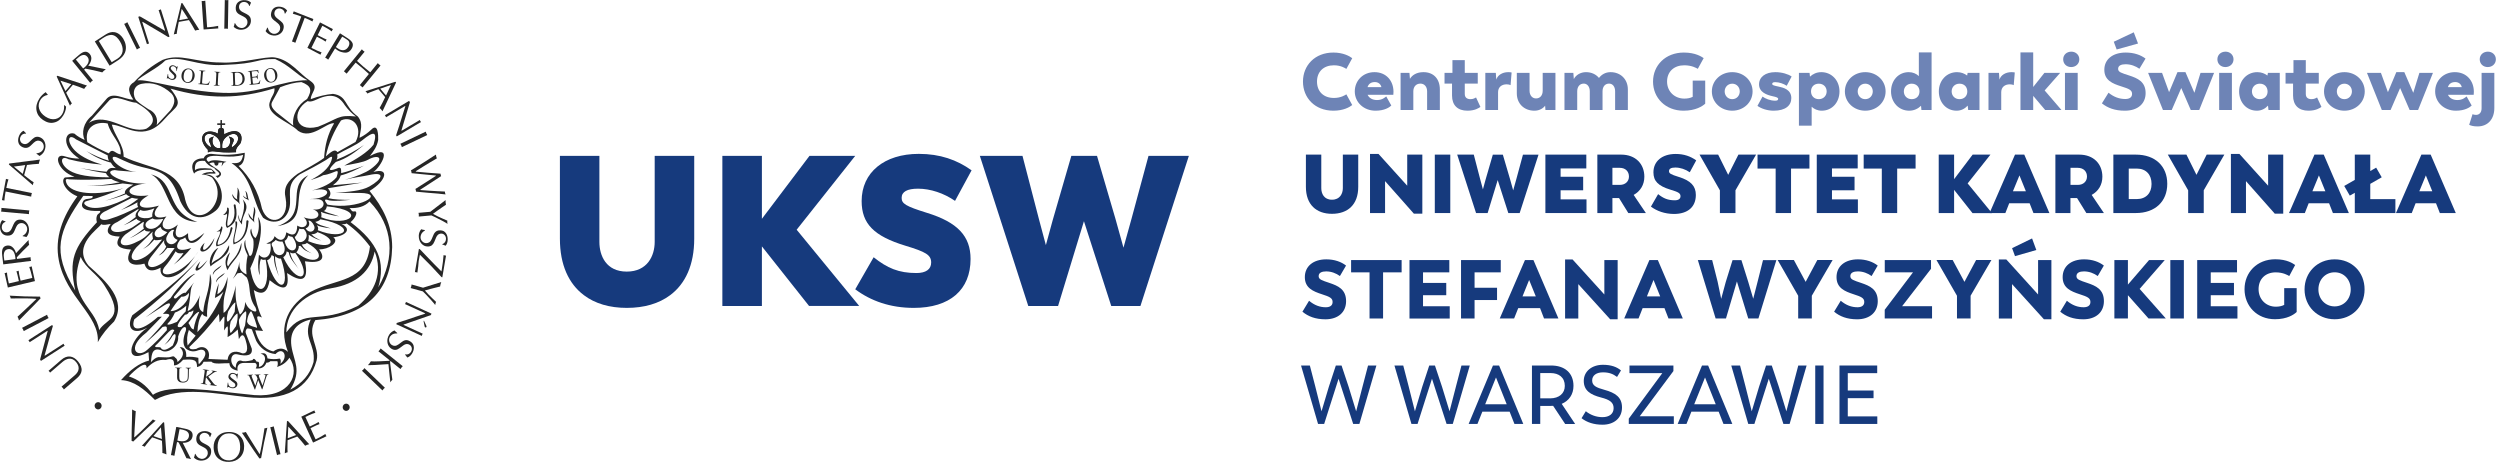 <?xml version="1.0" encoding="UTF-8"?> <svg xmlns="http://www.w3.org/2000/svg" width="341" height="63" viewBox="0 0 341 63" fill="none"><path d="M89.3 21.256V32.996C89.3 34.887 88.307 37.046 85.488 37.046C82.687 37.046 81.757 34.894 81.757 32.996V21.256H76.371V32.559C76.371 36.133 77.579 38.709 79.633 40.255C81.157 41.416 83.161 41.996 85.494 41.996C87.852 41.996 89.875 41.416 91.418 40.255C93.485 38.709 94.692 36.133 94.692 32.559V21.256H89.3Z" fill="#163A7D"></path><path d="M110.358 41.736L103.923 33.609V41.736H98.53V21.256H103.923V29.846L110.415 21.256H116.655L108.664 31.333L117.193 41.729H110.358V41.736Z" fill="#163A7D"></path><path d="M116.655 39.459L119.165 35.089C121.03 36.576 122.579 37.242 125.007 37.242C126.303 37.242 127.011 36.72 127.011 35.813C127.011 34.763 126.277 34.359 123.483 33.511C119.19 32.2 117.528 30.511 117.528 27.426C117.528 23.525 120.607 20.988 125.323 20.988C128.231 20.988 130.52 21.804 132.524 23.232L130.267 27.4C128.743 26.349 126.91 25.736 125.215 25.736C123.749 25.736 122.984 26.147 122.984 26.989C122.984 27.778 123.521 28.124 126.429 29.03C130.608 30.315 132.385 32.206 132.385 35.324C132.385 39.544 129.559 41.996 124.646 41.996C121.454 41.996 118.798 41.064 116.655 39.459Z" fill="#163A7D"></path><path d="M162.162 21.256L155.555 41.736H151.573L147.849 30.172L144.321 41.736H140.256L133.649 21.256H139.466L141.754 30.054L142.658 33.433L143.588 30.028L146.129 21.262H149.632L152.142 29.826L153.242 33.785L154.342 29.826L156.656 21.262H162.162V21.256Z" fill="#163A7D"></path><path d="M25.339 50.221H25.415C25.491 50.221 25.554 50.248 25.592 50.287C25.617 50.319 25.63 50.398 25.63 50.522L25.617 51.324C25.611 51.539 25.592 51.682 25.554 51.774C25.516 51.859 25.441 51.93 25.333 51.989C25.226 52.041 25.105 52.067 24.973 52.067C24.865 52.067 24.777 52.048 24.707 52.009C24.638 51.969 24.581 51.924 24.543 51.865C24.505 51.806 24.48 51.728 24.467 51.63C24.454 51.532 24.448 51.441 24.448 51.363L24.46 50.495C24.46 50.385 24.473 50.313 24.505 50.274C24.543 50.221 24.6 50.195 24.688 50.202H24.764V50.15L23.879 50.137V50.189H23.955C24.031 50.189 24.087 50.209 24.119 50.248C24.151 50.287 24.17 50.365 24.17 50.489L24.157 51.265C24.151 51.506 24.163 51.669 24.195 51.754C24.239 51.885 24.321 51.983 24.435 52.061C24.549 52.139 24.72 52.178 24.941 52.185C25.143 52.191 25.308 52.152 25.428 52.074C25.548 51.996 25.63 51.904 25.674 51.793C25.719 51.682 25.738 51.526 25.744 51.33L25.757 50.522C25.757 50.411 25.769 50.339 25.794 50.313C25.839 50.248 25.902 50.215 25.984 50.215H26.06V50.163L25.333 50.15L25.339 50.221Z" fill="#262626"></path><path d="M28.842 50.572L28.886 50.578C28.937 50.585 28.968 50.598 28.987 50.618C29.006 50.637 29.012 50.657 29.012 50.683C29.006 50.709 28.987 50.742 28.956 50.781C28.88 50.859 28.677 51.009 28.342 51.237C28.209 51.329 28.134 51.381 28.108 51.394L28.197 50.787C28.209 50.689 28.229 50.624 28.241 50.598C28.26 50.572 28.285 50.546 28.317 50.539C28.361 50.526 28.412 50.52 28.456 50.526L28.526 50.533L28.532 50.481L27.666 50.363L27.66 50.416L27.735 50.428C27.78 50.435 27.824 50.455 27.868 50.481C27.9 50.5 27.912 50.526 27.919 50.552C27.925 50.585 27.925 50.657 27.906 50.755L27.723 52.033C27.704 52.15 27.685 52.222 27.653 52.255C27.609 52.3 27.546 52.313 27.457 52.3L27.388 52.294L27.381 52.346L28.247 52.463L28.254 52.411L28.184 52.405C28.134 52.398 28.089 52.379 28.052 52.353C28.02 52.333 28.007 52.307 27.995 52.281C27.988 52.248 27.988 52.176 28.001 52.079L28.096 51.446L28.696 52.216C28.741 52.274 28.766 52.313 28.772 52.333C28.779 52.353 28.779 52.372 28.779 52.398C28.779 52.424 28.76 52.444 28.734 52.457C28.709 52.47 28.665 52.477 28.608 52.47L28.602 52.522L29.569 52.653L29.575 52.6C29.487 52.581 29.404 52.548 29.329 52.489C29.246 52.431 29.158 52.34 29.05 52.203L28.405 51.374L28.76 51.113C28.968 50.957 29.082 50.872 29.107 50.859C29.189 50.8 29.265 50.761 29.322 50.735C29.379 50.709 29.423 50.696 29.461 50.689C29.499 50.683 29.537 50.683 29.581 50.689L29.588 50.637L28.842 50.533V50.572Z" fill="#262626"></path><path d="M31.541 51.055C31.617 51.003 31.706 50.983 31.813 50.997C31.908 51.01 31.99 51.042 32.072 51.094C32.154 51.153 32.211 51.218 32.249 51.303C32.287 51.388 32.306 51.492 32.306 51.629L32.363 51.636L32.452 50.951L32.395 50.944C32.382 50.99 32.363 51.016 32.344 51.029C32.325 51.042 32.306 51.049 32.275 51.042C32.249 51.042 32.211 51.023 32.161 50.99C32.047 50.925 31.933 50.886 31.826 50.873C31.655 50.853 31.503 50.886 31.377 50.977C31.25 51.068 31.181 51.179 31.162 51.323C31.149 51.401 31.162 51.479 31.187 51.551C31.219 51.623 31.263 51.694 31.333 51.76C31.402 51.825 31.516 51.916 31.674 52.034C31.838 52.151 31.933 52.223 31.971 52.255C32.022 52.307 32.06 52.353 32.079 52.412C32.097 52.464 32.11 52.516 32.104 52.562C32.091 52.647 32.047 52.718 31.965 52.777C31.883 52.836 31.781 52.855 31.655 52.836C31.547 52.823 31.453 52.79 31.364 52.731C31.282 52.673 31.219 52.608 31.187 52.529C31.149 52.451 31.13 52.34 31.124 52.197L31.067 52.19L30.979 52.868L31.035 52.875C31.048 52.829 31.061 52.803 31.08 52.79C31.099 52.777 31.118 52.771 31.143 52.777C31.168 52.777 31.231 52.803 31.32 52.842C31.415 52.882 31.478 52.908 31.503 52.921C31.554 52.934 31.611 52.947 31.668 52.953C31.857 52.973 32.015 52.94 32.148 52.842C32.281 52.751 32.357 52.627 32.376 52.477C32.388 52.399 32.376 52.321 32.35 52.242C32.319 52.164 32.275 52.099 32.211 52.034C32.148 51.975 32.028 51.884 31.851 51.76C31.636 51.61 31.497 51.499 31.446 51.414C31.408 51.362 31.396 51.303 31.402 51.244C31.421 51.173 31.465 51.107 31.541 51.055Z" fill="#262626"></path><path d="M36.593 51.035L35.979 51.055V51.107C36.042 51.107 36.093 51.107 36.131 51.12C36.156 51.127 36.175 51.139 36.188 51.159C36.2 51.179 36.213 51.198 36.213 51.224C36.213 51.27 36.194 51.355 36.156 51.479L35.809 52.587L35.379 51.518C35.328 51.394 35.303 51.309 35.303 51.257C35.303 51.218 35.315 51.185 35.341 51.159C35.366 51.133 35.41 51.12 35.467 51.12H35.524V51.068L34.727 51.094V51.146C34.772 51.146 34.797 51.146 34.816 51.153C34.841 51.159 34.867 51.172 34.892 51.192C34.911 51.205 34.93 51.218 34.942 51.237C34.968 51.276 34.993 51.316 35.018 51.361L35.069 51.492L35.132 51.655L34.829 52.614L34.386 51.511C34.336 51.387 34.31 51.309 34.31 51.276C34.31 51.244 34.323 51.218 34.348 51.192C34.373 51.166 34.418 51.153 34.468 51.153H34.506V51.1L33.748 51.127V51.179C33.804 51.179 33.855 51.185 33.893 51.198C33.931 51.218 33.956 51.244 33.975 51.276C33.988 51.296 34.019 51.374 34.07 51.492L34.74 53.129H34.797L35.214 51.837L35.726 53.096H35.79L36.302 51.472C36.34 51.342 36.371 51.257 36.39 51.224C36.422 51.172 36.447 51.139 36.479 51.12C36.51 51.1 36.555 51.087 36.605 51.087L36.593 51.035Z" fill="#262626"></path><path d="M10.501 51.577L8.712 53.123L8.592 52.941C8.561 52.908 8.529 52.875 8.497 52.849C8.466 52.823 8.434 52.784 8.396 52.738L10.185 51.199C10.451 50.971 10.621 50.736 10.691 50.495C10.799 50.136 10.691 49.764 10.381 49.386C10.097 49.04 9.768 48.884 9.401 48.929C9.111 48.968 8.82 49.112 8.523 49.366L6.828 50.827L6.746 50.697L6.62 50.58L8.365 49.079C8.763 48.734 9.161 48.59 9.559 48.629C9.958 48.675 10.318 48.903 10.653 49.308C11.026 49.764 11.184 50.195 11.121 50.599C11.077 50.938 10.868 51.264 10.501 51.577Z" fill="#262626"></path><path d="M8.826 47.148L5.583 49.229L5.469 49.04L6.5 45.166L6.474 45.113L4.04 46.679L3.977 46.535L3.87 46.405L7.113 44.324L7.208 44.481C7.062 44.97 6.93 45.413 6.822 45.811C6.702 46.255 6.575 46.698 6.455 47.142C6.329 47.585 6.209 48.029 6.082 48.472L6.114 48.518L8.668 46.881L8.738 47.044L8.826 47.148Z" fill="#262626"></path><path d="M3.237 45.16L3.149 44.945L3.01 44.717L6.417 42.93L6.506 43.171L6.632 43.38L3.237 45.16Z" fill="#262626"></path><path d="M2.586 43.72L2.504 43.439L2.39 43.198C2.7 42.924 2.991 42.657 3.256 42.402C3.433 42.233 3.712 41.972 4.091 41.613C4.375 41.339 4.66 41.072 4.938 40.804L4.919 40.759C4.628 40.733 4.255 40.713 3.806 40.706C3.452 40.7 3.06 40.7 2.618 40.7C2.232 40.706 1.847 40.706 1.461 40.713L1.417 40.53L1.322 40.328C2.005 40.374 2.687 40.406 3.37 40.426C4.059 40.446 4.755 40.459 5.463 40.459L5.482 40.583L5.545 40.68C5.235 41.006 4.913 41.346 4.571 41.698C4.23 42.05 3.889 42.389 3.553 42.728C3.13 43.152 2.807 43.485 2.586 43.72Z" fill="#262626"></path><path d="M4.767 38.343L1.069 39.218L0.626 37.241L0.816 37.222L0.955 37.163C0.955 37.3 0.974 37.463 1.006 37.652C1.037 37.841 1.069 38.017 1.101 38.174L1.208 38.663L2.574 38.343L2.378 37.476C2.371 37.437 2.346 37.365 2.314 37.254C2.277 37.143 2.258 37.052 2.245 36.993L2.397 36.98L2.542 36.922L2.612 37.417L2.808 38.285L4.401 37.907L4.382 37.776C4.338 37.567 4.274 37.326 4.192 37.039C4.11 36.752 4.047 36.543 3.99 36.406L4.142 36.393L4.319 36.328L4.767 38.343Z" fill="#262626"></path><path d="M2.106 35.343C2.106 35.291 2.106 35.239 2.1 35.2C2.093 35.154 2.087 35.115 2.087 35.063C2.03 34.619 1.897 34.306 1.676 34.13C1.518 34.006 1.335 33.954 1.126 33.98C0.867 34.013 0.69 34.143 0.595 34.371C0.519 34.561 0.494 34.795 0.532 35.082L0.589 35.539L2.106 35.343ZM4.236 35.585L0.443 36.061L0.298 34.822C0.247 34.398 0.279 34.078 0.393 33.863C0.506 33.648 0.709 33.53 0.993 33.491C1.316 33.452 1.587 33.563 1.821 33.83C1.992 34.026 2.112 34.261 2.182 34.535C2.751 33.934 3.326 33.341 3.895 32.734L3.92 33.132L3.977 33.387C3.693 33.66 3.408 33.934 3.124 34.221C2.763 34.587 2.485 34.88 2.296 35.095L2.321 35.317L4.173 35.082L4.18 35.337L4.236 35.585Z" fill="#262626"></path><path d="M0.999 32.141C0.639 32.127 0.373 31.977 0.196 31.691C0.057 31.456 -0.006 31.175 0 30.849C0.007 30.673 0.038 30.517 0.095 30.373C0.152 30.23 0.222 30.119 0.304 30.027C0.348 30.053 0.424 30.086 0.525 30.119C0.626 30.158 0.702 30.184 0.753 30.203V30.256C0.582 30.314 0.456 30.406 0.373 30.53C0.291 30.654 0.247 30.797 0.241 30.953C0.234 31.162 0.291 31.332 0.411 31.469C0.531 31.612 0.677 31.684 0.86 31.691C1.05 31.697 1.208 31.645 1.341 31.527C1.436 31.449 1.518 31.332 1.587 31.182L1.846 30.595C1.941 30.38 2.055 30.223 2.188 30.119C2.346 30.001 2.542 29.949 2.788 29.956C3.105 29.969 3.376 30.099 3.604 30.36C3.851 30.647 3.971 31.006 3.958 31.443C3.952 31.612 3.914 31.775 3.844 31.945C3.775 32.114 3.693 32.245 3.598 32.336C3.534 32.31 3.465 32.291 3.389 32.271C3.32 32.252 3.225 32.232 3.098 32.219V32.16C3.332 32.03 3.497 31.873 3.591 31.697C3.648 31.593 3.693 31.456 3.711 31.293C3.718 31.058 3.648 30.856 3.497 30.686C3.345 30.517 3.161 30.432 2.953 30.425C2.795 30.419 2.656 30.458 2.529 30.543C2.403 30.627 2.295 30.764 2.207 30.96L1.96 31.521C1.846 31.788 1.688 31.971 1.486 32.062C1.353 32.121 1.195 32.147 0.999 32.141Z" fill="#262626"></path><path d="M0.146 28.862L0.19 28.633V28.359L4.002 28.705L3.952 28.959V29.207L0.146 28.862Z" fill="#262626"></path><path d="M4.255 26.819L0.766 26.121L0.74 26.265C0.702 26.46 0.677 26.643 0.652 26.825C0.633 27.002 0.614 27.184 0.601 27.36L0.443 27.328L0.266 27.295L0.816 24.393L0.987 24.451L1.151 24.458C1.094 24.634 1.044 24.817 0.999 24.999C0.955 25.182 0.911 25.39 0.86 25.632L4.35 26.33L4.281 26.578L4.255 26.819Z" fill="#262626"></path><path d="M3.105 23.716L3.44 22.509L1.897 22.724L3.105 23.716ZM4.483 25.262L1.208 22.437L1.246 22.307L5.456 21.766L5.349 22.079L5.298 22.346C4.774 22.372 4.23 22.424 3.68 22.503L3.294 23.892C3.49 24.042 3.648 24.166 3.768 24.264C4.122 24.544 4.394 24.746 4.597 24.87L4.514 25.066L4.483 25.262Z" fill="#262626"></path><path d="M3.054 20.063C2.725 19.906 2.536 19.658 2.485 19.326C2.447 19.052 2.492 18.771 2.624 18.471C2.694 18.315 2.782 18.178 2.89 18.067C2.991 17.956 3.105 17.884 3.212 17.832C3.244 17.878 3.301 17.93 3.383 18.008C3.465 18.086 3.522 18.139 3.56 18.178L3.541 18.223C3.364 18.21 3.212 18.243 3.086 18.321C2.959 18.399 2.865 18.517 2.801 18.654C2.719 18.843 2.7 19.026 2.763 19.202C2.82 19.378 2.928 19.508 3.092 19.58C3.263 19.665 3.434 19.678 3.598 19.626C3.718 19.593 3.838 19.515 3.958 19.404L4.42 18.967C4.59 18.81 4.755 18.706 4.919 18.673C5.109 18.628 5.311 18.66 5.532 18.765C5.823 18.902 6.019 19.137 6.133 19.463C6.253 19.821 6.228 20.2 6.045 20.597C5.975 20.747 5.88 20.891 5.747 21.015C5.621 21.139 5.495 21.224 5.374 21.276C5.324 21.224 5.267 21.178 5.21 21.132C5.153 21.087 5.071 21.028 4.963 20.963L4.989 20.91C5.254 20.884 5.463 20.806 5.627 20.682C5.722 20.61 5.811 20.5 5.893 20.356C5.988 20.141 6 19.926 5.924 19.71C5.849 19.495 5.709 19.339 5.52 19.254C5.381 19.189 5.235 19.163 5.084 19.189C4.938 19.215 4.786 19.299 4.628 19.443L4.192 19.86C3.984 20.063 3.769 20.167 3.547 20.174C3.389 20.186 3.231 20.147 3.054 20.063Z" fill="#262626"></path><path d="M5.867 16.364C5.374 16.032 5.077 15.601 4.982 15.073C4.887 14.545 5.014 14.003 5.362 13.455C5.469 13.286 5.589 13.129 5.728 12.986C5.867 12.842 6.032 12.705 6.234 12.568C6.266 12.62 6.304 12.673 6.348 12.725C6.392 12.777 6.449 12.836 6.519 12.908L6.506 12.947C6.304 12.979 6.114 13.057 5.943 13.168C5.772 13.286 5.633 13.423 5.532 13.586C5.279 13.984 5.216 14.388 5.33 14.812C5.444 15.229 5.735 15.595 6.19 15.901C6.664 16.214 7.119 16.325 7.562 16.234C7.947 16.149 8.251 15.94 8.466 15.595C8.579 15.412 8.662 15.21 8.706 14.988C8.75 14.773 8.757 14.545 8.738 14.316L9.016 14.545C9.003 14.766 8.965 14.988 8.889 15.197C8.813 15.405 8.725 15.601 8.611 15.771C8.282 16.293 7.871 16.606 7.385 16.71C6.898 16.84 6.392 16.716 5.867 16.364Z" fill="#262626"></path><path d="M8.927 12.419L9.724 11.48L8.245 11.004L8.927 12.419ZM9.547 14.421L7.732 10.436L7.821 10.332L11.861 11.669L11.633 11.904L11.481 12.126C10.988 11.917 10.476 11.728 9.945 11.558L9.022 12.647C9.136 12.869 9.231 13.045 9.3 13.195C9.509 13.606 9.673 13.906 9.806 14.108L9.648 14.245L9.547 14.421Z" fill="#262626"></path><path d="M11.342 9.339C11.386 9.312 11.424 9.28 11.456 9.254C11.488 9.228 11.519 9.195 11.557 9.169C11.892 8.882 12.069 8.588 12.094 8.302C12.113 8.099 12.056 7.91 11.917 7.747C11.747 7.545 11.544 7.46 11.31 7.506C11.114 7.538 10.912 7.649 10.691 7.838L10.35 8.132L11.342 9.339ZM12.303 11.302L9.844 8.295L10.779 7.493C11.102 7.212 11.38 7.069 11.614 7.056C11.848 7.043 12.063 7.147 12.246 7.369C12.455 7.623 12.512 7.923 12.417 8.262C12.347 8.51 12.227 8.745 12.037 8.954C12.84 9.117 13.637 9.286 14.44 9.449L14.13 9.684L13.953 9.873C13.574 9.776 13.194 9.678 12.803 9.593C12.309 9.482 11.917 9.404 11.633 9.358L11.469 9.502L12.67 10.976L12.467 11.119L12.303 11.302Z" fill="#262626"></path><path d="M13.473 5.588L15.23 8.477C15.338 8.406 15.477 8.327 15.648 8.23C15.818 8.132 15.938 8.06 16.008 8.014C16.425 7.747 16.666 7.408 16.723 6.997C16.779 6.586 16.666 6.136 16.368 5.653C16.078 5.177 15.768 4.89 15.433 4.799C15.193 4.727 14.895 4.766 14.554 4.903C14.402 4.969 14.238 5.066 14.055 5.184L13.953 5.249C13.884 5.295 13.789 5.36 13.675 5.445C13.561 5.523 13.492 5.575 13.473 5.588ZM12.935 5.653L14.44 4.688C14.832 4.44 15.205 4.336 15.572 4.382C15.85 4.414 16.116 4.538 16.368 4.753C16.539 4.897 16.684 5.073 16.805 5.269C16.975 5.549 17.083 5.829 17.14 6.123C17.209 6.495 17.178 6.847 17.045 7.173C16.881 7.571 16.577 7.91 16.128 8.204L14.946 8.96L12.935 5.653Z" fill="#262626"></path><path d="M16.938 3.256L17.146 3.171L17.367 3.027L19.106 6.53L18.872 6.621L18.67 6.752L16.938 3.256Z" fill="#262626"></path><path d="M20.042 6.026L18.859 2.295L19.062 2.224L22.469 4.187L22.52 4.174L21.635 1.369L21.787 1.343L21.938 1.271L23.12 5.002L22.95 5.061C22.526 4.8 22.134 4.565 21.787 4.356C21.401 4.128 21.009 3.9 20.623 3.672C20.231 3.443 19.846 3.209 19.454 2.98L19.403 3L20.332 5.941L20.162 5.974L20.042 6.026Z" fill="#262626"></path><path d="M24.448 2.745L25.649 2.53L24.79 1.206L24.448 2.745ZM23.702 4.702L24.733 0.436L24.865 0.41L27.186 4.063L26.869 4.102L26.617 4.173C26.364 3.697 26.079 3.215 25.77 2.739L24.385 2.986C24.341 3.234 24.303 3.436 24.271 3.593C24.183 4.043 24.126 4.389 24.1 4.63L23.892 4.637L23.702 4.702Z" fill="#262626"></path><path d="M27.773 4.024L27.508 0.137L27.716 0.143L28.001 0.098L28.247 3.717H28.418C28.62 3.704 28.842 3.678 29.076 3.646C29.31 3.613 29.537 3.574 29.765 3.528L29.752 3.724C29.765 3.763 29.777 3.789 29.777 3.802C29.777 3.822 29.784 3.841 29.79 3.874L27.773 4.024Z" fill="#262626"></path><path d="M30.663 0L30.89 0.026L31.15 0.007L31.086 3.933L30.834 3.9L30.593 3.92L30.663 0Z" fill="#262626"></path><path d="M32.155 1.004C32.18 0.632 32.338 0.365 32.623 0.195C32.856 0.058 33.128 -0.001 33.451 0.026C33.621 0.039 33.773 0.078 33.912 0.136C34.051 0.202 34.159 0.273 34.241 0.365C34.216 0.41 34.184 0.489 34.14 0.586C34.102 0.691 34.07 0.769 34.051 0.821L34.001 0.815C33.95 0.639 33.862 0.508 33.748 0.417C33.628 0.326 33.495 0.273 33.343 0.267C33.141 0.254 32.97 0.306 32.831 0.423C32.692 0.541 32.616 0.691 32.603 0.873C32.591 1.069 32.635 1.232 32.743 1.369C32.819 1.467 32.926 1.558 33.071 1.63L33.634 1.917C33.836 2.021 33.988 2.145 34.083 2.289C34.19 2.452 34.235 2.661 34.222 2.908C34.203 3.235 34.058 3.508 33.805 3.73C33.52 3.978 33.166 4.082 32.736 4.056C32.572 4.043 32.414 3.998 32.249 3.926C32.091 3.848 31.965 3.763 31.877 3.658C31.902 3.593 31.927 3.521 31.946 3.45C31.971 3.378 31.99 3.28 32.009 3.156L32.066 3.163C32.186 3.404 32.332 3.58 32.502 3.685C32.603 3.75 32.73 3.795 32.888 3.822C33.116 3.841 33.318 3.769 33.482 3.619C33.647 3.469 33.742 3.287 33.754 3.065C33.767 2.908 33.735 2.758 33.653 2.628C33.577 2.498 33.444 2.38 33.255 2.282L32.724 2.008C32.471 1.884 32.3 1.715 32.212 1.5C32.161 1.369 32.142 1.2 32.155 1.004Z" fill="#262626"></path><path d="M37.004 1.678C37.099 1.319 37.301 1.084 37.611 0.973C37.864 0.888 38.148 0.882 38.458 0.967C38.622 1.012 38.767 1.078 38.888 1.169C39.008 1.254 39.103 1.351 39.166 1.456C39.134 1.495 39.084 1.567 39.027 1.658C38.97 1.749 38.926 1.821 38.894 1.867L38.843 1.854C38.824 1.671 38.767 1.521 38.666 1.41C38.565 1.299 38.445 1.221 38.293 1.182C38.097 1.13 37.92 1.143 37.762 1.234C37.604 1.319 37.497 1.456 37.453 1.632C37.402 1.821 37.421 1.991 37.497 2.147C37.554 2.258 37.642 2.369 37.769 2.473L38.268 2.865C38.451 3.008 38.578 3.158 38.641 3.315C38.717 3.497 38.723 3.713 38.66 3.954C38.578 4.267 38.388 4.515 38.097 4.678C37.769 4.867 37.402 4.9 36.991 4.789C36.833 4.743 36.681 4.671 36.542 4.567C36.397 4.463 36.296 4.352 36.226 4.234C36.264 4.176 36.302 4.11 36.334 4.045C36.371 3.98 36.409 3.889 36.447 3.765L36.511 3.778C36.586 4.039 36.694 4.241 36.839 4.378C36.928 4.463 37.048 4.528 37.193 4.587C37.415 4.645 37.623 4.619 37.819 4.502C38.015 4.384 38.135 4.221 38.192 4.013C38.23 3.856 38.224 3.706 38.18 3.563C38.129 3.419 38.022 3.276 37.857 3.145L37.383 2.773C37.155 2.597 37.016 2.402 36.972 2.173C36.941 2.036 36.953 1.873 37.004 1.678Z" fill="#262626"></path><path d="M39.823 5.662L41.094 2.258L40.968 2.206C40.791 2.134 40.614 2.075 40.449 2.023C40.285 1.971 40.114 1.919 39.943 1.873L40 1.716L40.063 1.547L42.75 2.603L42.668 2.767L42.63 2.93C42.466 2.838 42.301 2.76 42.137 2.682C41.973 2.603 41.777 2.525 41.556 2.434L40.285 5.838L40.057 5.734L39.823 5.662Z" fill="#262626"></path><path d="M41.929 6.523L43.648 3.053L45.412 3.972L45.305 4.135L45.254 4.285C45.147 4.201 45.014 4.109 44.856 4.005C44.691 3.907 44.54 3.816 44.401 3.744L43.964 3.516L43.332 4.794L44.11 5.199C44.141 5.218 44.211 5.244 44.319 5.29C44.426 5.336 44.508 5.375 44.559 5.401L44.47 5.525L44.42 5.681L44.002 5.414L43.225 5.009L42.479 6.51L42.586 6.581C42.77 6.679 42.997 6.783 43.263 6.907C43.528 7.025 43.73 7.11 43.87 7.155L43.781 7.286L43.718 7.462L41.929 6.523Z" fill="#262626"></path><path d="M46.677 4.996L45.81 6.417L46.019 6.561C46.063 6.587 46.101 6.613 46.133 6.633C46.164 6.652 46.19 6.672 46.209 6.678L46.272 6.717C46.525 6.848 46.759 6.881 46.974 6.822C47.189 6.763 47.366 6.62 47.505 6.398C47.619 6.215 47.663 6.039 47.65 5.876C47.631 5.687 47.536 5.537 47.353 5.42C47.322 5.4 47.252 5.354 47.157 5.289C47.056 5.224 46.98 5.172 46.923 5.139L46.677 4.996ZM45.703 6.607L44.767 8.139L44.571 7.983L44.35 7.865L45.861 5.38L46.373 4.539L47.423 5.217C47.789 5.452 48.011 5.687 48.093 5.909C48.169 6.137 48.124 6.385 47.954 6.665C47.783 6.952 47.562 7.115 47.29 7.168C47.043 7.213 46.727 7.161 46.335 7.018L46.032 6.854L45.703 6.607Z" fill="#262626"></path><path d="M46.91 9.725L49.357 6.725L49.515 6.894L49.73 7.051L48.699 8.31L49.547 9.079L50.507 9.862L51.532 8.61L51.69 8.773L51.905 8.929L49.458 11.923L49.275 11.766C49.243 11.74 49.205 11.708 49.167 11.675C49.129 11.642 49.104 11.616 49.085 11.603L50.318 10.09L49.42 9.288L48.51 8.538L47.283 10.044L47.207 9.979C47.182 9.96 47.163 9.94 47.144 9.927C47.119 9.901 47.093 9.888 47.087 9.875C47.056 9.849 47.024 9.823 46.992 9.79C46.954 9.764 46.929 9.738 46.91 9.725Z" fill="#262626"></path><path d="M51.861 12.091L52.657 13.031L53.321 11.589L51.861 12.091ZM49.844 12.444L53.934 11.152L54.023 11.257L52.17 15.183L51.974 14.916L51.778 14.733C52.044 14.263 52.297 13.768 52.537 13.252L51.614 12.163C51.386 12.248 51.197 12.32 51.051 12.372C50.628 12.528 50.312 12.652 50.103 12.757L49.989 12.574L49.844 12.444Z" fill="#262626"></path><path d="M52.499 15.717L55.806 13.754L55.913 13.95L54.756 17.785L54.781 17.837L57.266 16.363L57.323 16.506L57.424 16.643L54.117 18.606L54.029 18.45C54.193 17.967 54.332 17.53 54.459 17.139C54.592 16.702 54.731 16.265 54.87 15.821C55.009 15.384 55.148 14.941 55.287 14.504L55.262 14.452L52.651 15.998L52.587 15.835L52.499 15.717Z" fill="#262626"></path><path d="M58.069 17.957L58.145 18.179L58.278 18.414L54.813 20.07L54.731 19.829L54.605 19.614L58.069 17.957Z" fill="#262626"></path><path d="M56.046 23.245C56.577 22.919 57.133 22.573 57.709 22.214C58.366 21.797 58.954 21.425 59.46 21.086L59.498 21.34L59.586 21.601C59.27 21.79 58.954 21.973 58.638 22.162C58.284 22.371 57.974 22.567 57.696 22.736C57.418 22.906 57.089 23.114 56.71 23.356L56.722 23.414C57.323 23.473 57.886 23.525 58.41 23.564C59.03 23.617 59.593 23.662 60.092 23.688C60.098 23.721 60.105 23.753 60.105 23.786C60.105 23.819 60.105 23.845 60.111 23.864L60.174 24.021L57.323 25.873L57.336 25.925C57.683 25.951 58.075 25.984 58.511 26.01C58.916 26.036 59.276 26.056 59.605 26.075C59.934 26.088 60.294 26.108 60.686 26.128L60.699 26.297L60.775 26.519C60.554 26.486 60.212 26.447 59.744 26.408C59.276 26.369 58.809 26.33 58.341 26.291C57.747 26.238 57.215 26.186 56.741 26.141L56.722 25.951L56.659 25.775L59.46 23.988L59.447 23.943L56.141 23.623L56.115 23.421L56.046 23.245Z" fill="#262626"></path><path d="M58.695 28.887L60.775 27.289L60.781 27.622L60.831 27.922C60.654 28.039 60.452 28.176 60.237 28.326C59.877 28.574 59.687 28.711 59.668 28.724C59.649 28.737 59.447 28.887 59.061 29.168C59.251 29.278 59.453 29.389 59.681 29.5C59.908 29.611 60.13 29.715 60.351 29.807C60.566 29.898 60.794 29.996 61.015 30.094L61.008 30.315L61.047 30.537C60.914 30.446 60.673 30.302 60.319 30.113C60.016 29.95 59.706 29.787 59.39 29.637C59.08 29.48 58.891 29.396 58.84 29.383L57.12 29.539L57.127 29.265L57.083 29.03L58.695 28.887Z" fill="#262626"></path><path d="M60.047 31.418C60.408 31.424 60.68 31.568 60.857 31.855C61.002 32.083 61.072 32.363 61.065 32.696C61.065 32.872 61.034 33.029 60.983 33.172C60.933 33.316 60.863 33.433 60.781 33.518C60.73 33.492 60.654 33.466 60.56 33.426C60.458 33.387 60.383 33.368 60.332 33.348V33.296C60.503 33.237 60.623 33.139 60.705 33.016C60.787 32.892 60.831 32.748 60.831 32.592C60.838 32.383 60.775 32.213 60.654 32.076C60.534 31.939 60.383 31.868 60.206 31.861C60.016 31.861 59.858 31.913 59.731 32.031C59.636 32.115 59.554 32.233 59.491 32.383L59.245 32.97C59.156 33.185 59.042 33.348 58.91 33.453C58.758 33.57 58.556 33.629 58.315 33.622C57.999 33.616 57.721 33.485 57.493 33.237C57.24 32.957 57.114 32.598 57.12 32.161C57.12 31.991 57.158 31.828 57.221 31.659C57.285 31.489 57.367 31.359 57.462 31.268C57.525 31.294 57.594 31.313 57.67 31.333C57.74 31.352 57.841 31.365 57.961 31.378V31.437C57.734 31.574 57.569 31.731 57.474 31.913C57.417 32.018 57.38 32.155 57.361 32.318C57.354 32.553 57.43 32.755 57.588 32.918C57.746 33.081 57.93 33.166 58.138 33.166C58.296 33.166 58.435 33.126 58.562 33.042C58.688 32.957 58.789 32.813 58.878 32.618L59.118 32.057C59.226 31.789 59.384 31.607 59.586 31.502C59.693 31.444 59.852 31.411 60.047 31.418Z" fill="#262626"></path><path d="M60.838 34.868L60.332 37.823L60.225 37.803C59.302 36.779 58.322 35.755 57.272 34.738L57.108 35.618C57.102 35.794 57.083 36.036 57.045 36.342C57.013 36.649 56.975 36.929 56.931 37.184L56.76 37.125L56.596 37.118L57.139 33.955L57.253 33.975C57.62 34.353 57.955 34.705 58.252 35.018C58.676 35.462 58.998 35.794 59.219 36.023C59.592 36.401 59.921 36.733 60.212 37.02L60.263 36.727C60.383 36.016 60.465 35.37 60.503 34.796L60.68 34.842L60.838 34.868Z" fill="#262626"></path><path d="M57.702 39.245L60.187 38.469L60.086 38.782L60.029 39.082C59.82 39.127 59.593 39.186 59.34 39.251C58.922 39.362 58.695 39.421 58.676 39.421C58.651 39.428 58.41 39.493 57.955 39.623C58.094 39.793 58.252 39.969 58.429 40.151C58.606 40.334 58.783 40.51 58.954 40.673C59.131 40.836 59.302 41.006 59.479 41.175L59.403 41.384L59.365 41.606C59.27 41.475 59.093 41.254 58.821 40.954C58.587 40.693 58.353 40.432 58.107 40.178C57.86 39.923 57.721 39.78 57.677 39.747L56.014 39.291L56.103 39.036L56.141 38.801L57.702 39.245Z" fill="#262626"></path><path d="M55.363 41.182L58.853 42.78L58.764 42.982L55.066 44.267L55.04 44.319L57.664 45.519L57.582 45.649L57.538 45.819L54.048 44.221L54.124 44.051C54.598 43.901 55.028 43.764 55.413 43.641C55.837 43.497 56.267 43.353 56.691 43.21C57.12 43.067 57.544 42.923 57.974 42.786L57.993 42.734L55.243 41.475L55.331 41.325L55.363 41.182Z" fill="#262626"></path><path d="M55.976 46.581C56.28 46.776 56.444 47.044 56.45 47.383C56.457 47.657 56.381 47.938 56.21 48.211C56.122 48.361 56.014 48.485 55.901 48.577C55.787 48.668 55.667 48.733 55.553 48.766C55.521 48.72 55.477 48.655 55.407 48.57C55.338 48.485 55.287 48.42 55.249 48.381L55.275 48.335C55.452 48.374 55.603 48.355 55.736 48.29C55.869 48.224 55.976 48.127 56.059 47.996C56.166 47.82 56.198 47.644 56.166 47.461C56.128 47.279 56.033 47.142 55.888 47.044C55.73 46.94 55.565 46.907 55.395 46.933C55.275 46.953 55.148 47.011 55.015 47.109L54.503 47.487C54.32 47.624 54.143 47.703 53.972 47.722C53.783 47.742 53.58 47.69 53.372 47.553C53.1 47.377 52.929 47.122 52.859 46.783C52.784 46.411 52.853 46.033 53.081 45.661C53.169 45.518 53.283 45.394 53.422 45.283C53.561 45.172 53.7 45.1 53.827 45.074C53.871 45.126 53.922 45.185 53.972 45.237C54.023 45.289 54.099 45.355 54.2 45.433L54.168 45.479C53.896 45.472 53.675 45.518 53.504 45.622C53.403 45.681 53.302 45.779 53.201 45.909C53.081 46.111 53.043 46.327 53.093 46.548C53.144 46.77 53.264 46.94 53.441 47.057C53.574 47.142 53.719 47.181 53.865 47.174C54.017 47.168 54.175 47.103 54.352 46.979L54.838 46.62C55.066 46.444 55.294 46.372 55.515 46.392C55.66 46.418 55.812 46.477 55.976 46.581Z" fill="#262626"></path><path d="M51.917 47.527L54.933 49.947C54.901 49.993 54.87 50.025 54.844 50.045C54.819 50.065 54.8 50.091 54.775 50.117L54.63 50.338L53.264 49.243L53.239 49.256C53.214 49.288 53.207 49.386 53.22 49.543C53.226 49.634 53.245 49.751 53.264 49.895L53.517 51.799C53.492 51.839 53.466 51.858 53.454 51.878C53.441 51.891 53.409 51.917 53.371 51.956L53.245 52.152C53.207 51.812 53.175 51.538 53.15 51.317C53.068 50.495 53.011 49.947 52.98 49.667C52.689 49.68 52.385 49.699 52.063 49.725C51.658 49.758 51.355 49.771 51.153 49.784C50.786 49.804 50.476 49.81 50.223 49.81L50.198 49.791L50.4 49.562L50.584 49.282C50.836 49.308 51.222 49.308 51.734 49.282C52.132 49.262 52.531 49.243 52.929 49.223C52.986 49.223 53.03 49.217 53.055 49.217C53.1 49.21 53.131 49.197 53.15 49.178L53.163 49.158L51.62 47.919L51.791 47.73L51.917 47.527Z" fill="#262626"></path><path d="M52.499 52.89L52.328 53.04L52.164 53.255L49.37 50.574L49.559 50.405L49.705 50.209L52.499 52.89Z" fill="#262626"></path><path d="M29.727 18.228C29.721 17.87 29.764 17.674 29.846 17.57C29.758 17.668 29.721 17.863 29.727 18.228Z" fill="#262626"></path><path d="M30.295 17.467C30.289 17.467 30.283 17.461 30.27 17.461C30.283 17.467 30.289 17.467 30.295 17.467Z" fill="#262626"></path><path d="M30.53 18.36C30.473 18.054 30.688 17.552 30.296 17.473C30.289 17.473 30.283 17.473 30.27 17.473C30.245 17.467 30.213 17.467 30.182 17.467C30.03 17.467 29.916 17.486 29.84 17.578C29.758 17.682 29.714 17.878 29.72 18.236C27.887 17.284 26.692 18.804 28.349 20.434V20.793C29.284 20.389 29.246 20.937 32.186 20.767V20.434C32.407 19.815 32.755 19.763 32.862 19.384C33.178 18.334 32.546 17.317 30.53 18.36ZM30.062 20.18C29.044 20.415 28.709 19.13 29.189 18.621C27.824 18.941 28.93 19.547 28.753 20.095C27.286 19.221 27.868 17.623 29.303 18.523C29.948 18.934 30.144 19.495 30.062 20.18ZM31.63 20.102C31.453 19.547 32.559 18.941 31.193 18.628C31.68 19.137 31.339 20.421 30.321 20.187C30.239 19.502 30.428 18.947 31.073 18.536C32.515 17.63 33.096 19.228 31.63 20.102Z" fill="#262626"></path><path d="M30.599 18.294C30.574 18.171 30.561 18.086 30.568 17.942C30.574 17.707 30.53 17.486 30.315 17.466C30.308 17.466 30.308 17.466 30.302 17.466C30.296 17.466 30.289 17.466 30.277 17.466V17.042H30.713V16.827H30.277V16.377H30.068V16.827H29.632V17.042H30.068V17.46C29.98 17.466 29.904 17.499 29.853 17.564C29.771 17.668 29.727 17.864 29.733 18.223C27.9 17.27 26.705 18.79 28.361 20.421V20.779C29.297 20.375 29.259 20.923 32.199 20.753V20.421C32.42 19.801 32.768 19.749 32.875 19.371C33.179 18.334 32.61 17.251 30.599 18.294ZM30.062 20.179C29.044 20.414 28.709 19.129 29.189 18.621C27.824 18.94 28.93 19.547 28.753 20.095C27.286 19.221 27.868 17.623 29.303 18.523C29.948 18.934 30.144 19.495 30.062 20.179ZM31.63 20.101C31.453 19.547 32.559 18.94 31.194 18.627C31.68 19.136 31.339 20.421 30.321 20.186C30.239 19.501 30.428 18.947 31.073 18.536C32.515 17.629 33.096 19.227 31.63 20.101Z" fill="#262626"></path><path fill-rule="evenodd" clip-rule="evenodd" d="M42.062 23.898C38.793 25.496 42.365 29.221 37.845 30.851C42.453 30.042 39.4 26.436 42.062 23.898Z" fill="#262626"></path><path d="M22.849 10.664C22.861 10.651 22.88 10.65 22.906 10.657C22.931 10.664 22.982 10.69 23.057 10.742C23.14 10.794 23.19 10.82 23.215 10.833C23.26 10.853 23.31 10.866 23.361 10.879C23.525 10.918 23.677 10.898 23.803 10.827C23.93 10.748 24.012 10.644 24.044 10.501C24.063 10.429 24.056 10.351 24.044 10.279C24.025 10.2 23.993 10.135 23.942 10.07C23.892 10.005 23.791 9.907 23.645 9.777C23.468 9.614 23.355 9.496 23.317 9.411C23.291 9.353 23.285 9.3 23.291 9.242C23.31 9.17 23.355 9.111 23.424 9.066C23.5 9.02 23.582 9.013 23.671 9.033C23.753 9.053 23.829 9.092 23.892 9.15C23.961 9.209 24.006 9.281 24.031 9.366C24.056 9.45 24.063 9.555 24.05 9.679L24.101 9.692L24.246 9.053L24.195 9.04C24.176 9.079 24.157 9.105 24.138 9.118C24.119 9.131 24.101 9.131 24.075 9.124C24.056 9.118 24.025 9.098 23.98 9.066C23.886 8.994 23.791 8.942 23.696 8.922C23.544 8.883 23.405 8.903 23.285 8.974C23.165 9.046 23.089 9.15 23.057 9.281C23.038 9.359 23.038 9.431 23.064 9.503C23.083 9.574 23.121 9.646 23.171 9.711C23.222 9.777 23.317 9.874 23.449 9.998C23.582 10.122 23.664 10.2 23.69 10.24C23.734 10.292 23.759 10.344 23.772 10.396C23.784 10.448 23.784 10.501 23.778 10.54C23.759 10.624 23.709 10.683 23.633 10.729C23.557 10.774 23.462 10.781 23.348 10.755C23.253 10.729 23.171 10.69 23.102 10.624C23.032 10.559 22.982 10.494 22.962 10.416C22.937 10.344 22.931 10.233 22.937 10.096L22.887 10.083L22.748 10.716L22.798 10.729C22.817 10.703 22.836 10.677 22.849 10.664Z" fill="#262626"></path><path d="M25.491 11.303C25.738 11.343 25.965 11.284 26.168 11.127C26.37 10.971 26.496 10.749 26.541 10.462C26.585 10.188 26.534 9.94 26.389 9.732C26.244 9.516 26.054 9.392 25.82 9.353C25.58 9.314 25.365 9.36 25.169 9.497C24.941 9.653 24.808 9.882 24.764 10.175C24.72 10.462 24.77 10.716 24.91 10.925C25.049 11.134 25.245 11.258 25.491 11.303ZM25.068 10.214C25.112 9.914 25.207 9.699 25.358 9.569C25.479 9.464 25.618 9.419 25.776 9.445C25.946 9.471 26.073 9.556 26.155 9.699C26.256 9.875 26.281 10.123 26.231 10.443C26.187 10.736 26.098 10.945 25.965 11.062C25.832 11.18 25.681 11.225 25.51 11.199C25.352 11.173 25.232 11.088 25.15 10.951C25.049 10.769 25.023 10.521 25.068 10.214Z" fill="#262626"></path><path d="M28.627 11.102L28.582 11.089C28.526 11.2 28.469 11.284 28.418 11.33C28.368 11.382 28.311 11.415 28.254 11.428C28.197 11.441 28.096 11.447 27.957 11.434L27.824 11.421C27.704 11.408 27.634 11.402 27.615 11.389C27.59 11.376 27.577 11.363 27.571 11.343C27.558 11.31 27.558 11.258 27.565 11.18L27.666 9.993C27.678 9.882 27.691 9.81 27.704 9.784C27.723 9.758 27.748 9.732 27.792 9.719C27.837 9.706 27.9 9.699 28.001 9.706L28.007 9.654L27.179 9.582L27.173 9.634L27.242 9.641C27.312 9.647 27.362 9.673 27.394 9.712C27.419 9.745 27.426 9.817 27.413 9.934L27.312 11.154C27.305 11.265 27.287 11.33 27.268 11.356C27.23 11.408 27.173 11.428 27.097 11.421L27.027 11.415L27.021 11.467L28.444 11.597L28.627 11.102Z" fill="#262626"></path><path d="M29.954 11.661L29.885 11.655C29.84 11.655 29.803 11.641 29.765 11.615C29.739 11.596 29.72 11.576 29.714 11.55C29.701 11.518 29.701 11.452 29.708 11.361L29.771 10.141C29.777 10.03 29.79 9.959 29.815 9.926C29.853 9.88 29.91 9.861 29.986 9.867H30.049V9.815L29.259 9.77V9.822L29.322 9.828C29.366 9.828 29.404 9.841 29.449 9.867C29.474 9.887 29.493 9.906 29.499 9.933C29.512 9.965 29.512 10.03 29.506 10.122L29.442 11.341C29.436 11.452 29.423 11.524 29.398 11.557C29.36 11.602 29.303 11.622 29.227 11.615H29.164V11.668L29.954 11.713V11.661Z" fill="#262626"></path><path d="M31.567 9.873C31.636 9.873 31.693 9.886 31.725 9.932C31.75 9.958 31.769 10.036 31.769 10.154L31.813 11.373C31.819 11.478 31.807 11.549 31.788 11.582C31.756 11.634 31.706 11.66 31.623 11.667H31.554V11.719L32.376 11.693C32.736 11.68 32.995 11.569 33.166 11.367C33.318 11.184 33.387 10.962 33.375 10.701C33.368 10.506 33.318 10.336 33.229 10.186C33.134 10.036 33.014 9.938 32.869 9.88C32.724 9.821 32.515 9.795 32.237 9.808L31.484 9.834V9.886L31.567 9.873ZM32.3 9.899C32.515 9.893 32.698 9.958 32.844 10.108C32.989 10.252 33.065 10.454 33.071 10.721C33.078 10.982 33.021 11.191 32.888 11.347C32.755 11.504 32.584 11.588 32.37 11.595C32.294 11.595 32.193 11.588 32.079 11.569L32.022 9.958C32.129 9.919 32.224 9.899 32.3 9.899Z" fill="#262626"></path><path d="M33.874 9.757C33.95 9.75 34.007 9.763 34.045 9.796C34.07 9.822 34.089 9.894 34.102 10.011L34.228 11.237C34.235 11.329 34.241 11.387 34.228 11.42C34.222 11.453 34.203 11.472 34.178 11.492C34.14 11.518 34.102 11.531 34.058 11.537L33.994 11.544L34.001 11.596L35.41 11.446L35.518 10.95L35.461 10.957C35.417 11.081 35.366 11.172 35.316 11.237C35.278 11.283 35.233 11.322 35.189 11.342C35.145 11.361 35.069 11.374 34.968 11.387L34.658 11.42C34.608 11.427 34.57 11.427 34.551 11.414C34.532 11.407 34.519 11.394 34.506 11.374C34.5 11.355 34.487 11.309 34.481 11.224L34.418 10.605L34.822 10.559C34.898 10.553 34.955 10.553 34.993 10.566C35.031 10.579 35.063 10.605 35.082 10.631C35.094 10.657 35.113 10.716 35.139 10.8L35.189 10.794L35.12 10.135L35.069 10.142C35.075 10.253 35.056 10.331 35.012 10.377C34.981 10.416 34.911 10.435 34.81 10.448L34.405 10.494L34.329 9.75L34.829 9.698C34.917 9.685 34.987 9.685 35.025 9.698C35.069 9.711 35.107 9.737 35.132 9.77C35.158 9.803 35.189 9.868 35.215 9.966H35.278L35.215 9.555L33.805 9.705L33.811 9.757H33.874Z" fill="#262626"></path><path d="M36.403 11.08C36.599 11.237 36.827 11.295 37.08 11.25C37.326 11.21 37.522 11.08 37.667 10.865C37.813 10.65 37.864 10.402 37.819 10.115C37.775 9.841 37.655 9.626 37.453 9.469C37.25 9.313 37.035 9.254 36.795 9.293C36.555 9.332 36.365 9.45 36.22 9.639C36.049 9.86 35.992 10.115 36.036 10.415C36.087 10.702 36.207 10.924 36.403 11.08ZM36.428 9.645C36.504 9.502 36.631 9.423 36.789 9.397C36.959 9.371 37.105 9.41 37.225 9.521C37.37 9.658 37.471 9.887 37.522 10.206C37.566 10.5 37.547 10.728 37.453 10.884C37.364 11.041 37.231 11.132 37.06 11.158C36.903 11.184 36.763 11.145 36.643 11.034C36.492 10.891 36.39 10.669 36.346 10.363C36.302 10.056 36.327 9.821 36.428 9.645Z" fill="#262626"></path><path d="M42.643 28.547C42.529 28.509 42.403 28.483 42.264 28.457C42.403 28.496 42.529 28.528 42.643 28.547Z" fill="#262626"></path><path d="M32.66 35.696C32.685 35.552 32.704 35.409 32.716 35.266C32.697 35.415 32.673 35.559 32.66 35.696Z" fill="#262626"></path><path d="M53.492 33.712C53.498 30.744 52.24 28.279 50.406 26.042C52.783 24.633 53.144 22.794 50.919 23.466C51.936 22.814 53.795 19.494 50.457 21.281C50.925 20.668 51.424 20.022 51.582 19.096C51.601 18.535 51.601 16.696 50.628 17.694C50.191 18.111 49.679 18.489 49.041 18.802C49.117 17.798 49.616 16.904 48.819 15.9C46.885 14.472 47.429 13.089 45.418 12.802C44.464 12.887 43.458 13.121 42.396 13.519C42.352 12.639 43.629 11.928 42.333 11.041C40.721 9.971 39.646 8.204 37.503 7.838C36.27 7.636 32.856 8.686 30.131 8.523C26.566 8.523 24.682 7.225 22.185 8.165C20.781 8.915 19.479 9.926 18.277 11.204C17.532 11.634 17.298 12.319 18.183 13.585C16.937 13.585 15.35 12.371 14.446 13.585L12.537 15.783C11.329 16.761 11.108 18.137 11.544 19.083C11.077 18.874 10.609 18.639 10.141 18.222C8.737 17.843 8.352 20.081 10.817 21.633C10.173 21.626 9.521 21.548 8.877 21.333C7.182 20.746 7.783 23.335 10.166 24.105L8.858 24.209C8.238 24.587 8.839 26.088 10.552 26.779C8.51 29.557 7.422 32.447 8.029 35.532C9.003 40.567 13.605 43.006 13.34 46.678C13.928 45.576 14.706 44.676 15.559 43.854C17.317 40.952 14.522 38.408 12.082 36.236C9.787 33.451 13.498 31.168 13.802 30.581C14.143 30.777 14.617 30.608 15.104 30.542C14.288 31.645 14.699 32.218 16.33 32.271C15.521 33.51 16.324 33.953 17.86 34.038C16.748 36.06 18.315 36.347 19.694 35.962C20.029 37.091 20.857 37.065 21.913 36.51C21.622 38.304 23.98 38.356 25.776 36.08L26.623 34.919C24.258 37.873 21.42 37.965 22.399 36.484C23.006 35.793 23.506 35.049 23.961 34.273C24.163 34.553 24.517 34.632 25.036 34.508C24.688 35.088 24.201 35.597 23.695 36.099C24.568 35.453 25.371 34.71 26.085 33.823C24.144 34.488 23.74 33.764 24.562 32.714C24.758 32.629 25.036 32.597 25.263 32.382C25.719 33.595 26.901 33.314 27.874 31.775C26.054 33.262 25.617 33.184 25.649 31.801C24.328 32.936 23.481 32.303 24.265 30.621C22.829 31.964 21.369 31.051 22.703 29.518C20.92 30.053 20.699 29.081 21.679 28.044C18.828 28.879 18.24 27.718 20.269 26.648C16.912 27.092 16.773 25.338 19.934 25.018C16.678 25.22 13.719 23.368 15.641 23.198C16.122 23.303 17.253 23.335 18.631 23.466C15.913 23.224 14.484 20.928 15.945 21.47C17.272 22.07 17.848 22.442 20.142 22.97C22.437 23.498 23.538 24.294 24.593 27.438C25.731 29.884 27.571 30.236 29.411 28.749C30.479 27.888 30.688 25.768 29.177 24.222C28.804 23.837 28.443 23.811 27.969 23.779C29.082 23.459 30.106 24.098 28.791 23.003C27.66 22.879 26.875 22.924 26.591 23.224C26.541 22.227 26.806 21.855 27.944 21.946C28.229 22.39 28.602 22.703 29.227 22.918C29.354 23.27 30.441 23.681 29.607 23.968C29.215 24.072 29.366 23.851 29.664 24.268C31.067 23.537 29.031 22.885 28.557 22.285C28.886 22.155 29.133 22.116 29.246 22.233C29.246 22.253 29.24 22.272 29.24 22.292C29.24 22.461 29.366 22.598 29.518 22.598C29.67 22.598 29.796 22.461 29.796 22.292C29.796 22.259 29.79 22.227 29.784 22.194L30.327 22.148L30.214 22.709L30.53 22.2L30.89 22.07C29.885 21.874 28.905 21.705 28.469 22.083C28.02 21.816 28.089 21.476 28.715 21.307C29.708 21.092 31.409 21.659 33.166 21.124C32.983 21.953 32.806 22.383 31.579 22.227C34.544 24.3 34.317 27.307 35.878 29.694C37.389 30.803 39.102 30.144 39.488 28.312C39.83 26.681 38.85 25.188 40.898 23.779C42.118 23.153 43.326 22.507 44.483 21.816C45.349 21.163 45.412 21.287 45.191 21.939C44.824 23.009 43.787 23.831 42.346 24.575C43.003 24.359 43.617 24.17 44.084 23.896C45.741 23.681 46.398 22.618 45.911 24.177C45.203 25.031 44.002 25.592 42.535 25.99C45.608 25.272 45.184 27.229 42.049 27.144L43.484 27.17C44.596 27.386 44.268 28.827 42.662 28.547C44.091 29.003 43.446 30.386 41.416 29.636C42.396 30.445 41.555 31.429 40.544 30.764C40.525 31.984 40.032 32.29 39.058 31.684C38.9 32.773 38.224 33.073 37.446 32.212C37.345 32.701 36.934 32.988 36.321 33.216C36.492 33.249 36.706 33.288 36.883 33.19C37.187 35.069 36.03 35.59 35.322 34.736C35.126 36.158 35.202 37.038 35.448 37.547C35.353 36.556 35.385 35.78 35.6 35.31C35.815 35.519 36.024 35.427 36.239 35.414C37.143 40.176 34.766 40.828 34.14 36.595C35.233 34.306 36.144 30.94 35.189 29.577C35.423 30.823 35.309 31.788 34.854 32.466C34.532 32.297 34.336 31.866 34.266 31.175C34.045 31.501 34.133 31.99 34.544 32.649C34.69 33.399 34.475 35.284 33.982 34.834C33.811 34.123 33.413 33.836 33.469 32.708C33.084 33.392 33.495 34.234 33.779 34.834C33.59 35.701 33.539 36.569 33.627 37.436C32.774 37.045 32.584 36.543 32.673 35.688C32.521 36.582 32.205 37.358 31.756 38.043L32.395 37.28L32.907 37.202L32.957 37.228L33.672 37.86C34.31 39.269 33.729 40.3 34.848 41.937C35.075 42.445 34.968 42.602 34.513 42.413C33.994 42.178 33.64 41.767 33.463 41.18C33.394 41.943 33.198 42.576 32.717 42.915C32.173 41.552 32.041 40.234 32.18 38.943C31.706 40.893 31.168 42.341 30.492 42.674C30.372 39.771 30.972 40.156 31.055 37.756C30.732 38.943 30.308 39.843 29.645 40.123L29.847 38.623C29.562 39.295 29.385 39.973 29.31 40.645C29.777 40.437 30.157 40.13 30.485 39.778C29.651 41.78 28.513 43.645 26.926 45.295C26.97 44.311 27.141 43.437 27.59 42.797C27.672 43.006 27.9 43.15 28.254 43.215C28.102 40.919 29.278 38.962 28.639 37.352C28.564 39.986 27.925 40.417 27.716 42.582C27.034 42.282 27.008 41.408 27.28 40.267C26.736 41.545 26.136 42.263 25.592 42.419C26.199 39.862 25.756 39.536 26.465 38.526L25.314 39.947C25.061 39.843 24.562 40.228 24.037 40.684C23.752 40.795 23.683 40.574 23.727 40.476C24.694 39.432 25.655 37.971 26.623 37.345C25.997 37.397 24.296 39.054 23.272 40.658C22.134 41.578 21.002 42.439 19.864 43.287L22.349 41.682C23.449 40.971 23.518 41.578 22.223 42.811C22.943 42.765 23.354 42.843 22.912 43.287C21.976 44.519 20.876 45.7 19.738 46.861C20.579 46.169 21.401 45.432 22.172 44.598C22.697 44.467 22.791 44.467 22.76 45.041C21.963 45.941 21.116 46.822 20.105 47.696C18.752 48.968 17.14 47.526 19.978 45.354L22.077 43.195L21.54 43.221C19.118 45.393 17.746 45.159 18.315 43.561C21.691 40.906 24.657 38.219 27.128 35.349C24.517 38.147 21.255 40.626 18.044 43.006C17.171 44.754 18.138 45.798 20.105 44.696C17.456 46.483 16.887 49.874 20.256 48.035L20.332 49.176C19.005 49.509 17.734 50.468 16.507 51.844C18.29 51.935 19.643 53.057 21.135 54.551C24.637 52.614 29.632 53.742 33.596 54.159C39.001 54.753 42.118 53.031 43.193 49.137C43.629 47.272 41.77 45.765 43.01 43.665C50.071 43.104 53.352 39.615 53.492 33.712ZM51.595 39.197C52.613 35.714 51.595 33.145 47.821 30.301C48.642 29.616 48.813 28.736 48.345 28.834C47.928 28.925 47.941 28.573 47.663 28.383C48.788 28.423 49.705 28.207 50.406 27.483C53.681 30.842 53.922 35.166 51.595 39.197ZM42.921 13.689C45.026 12.671 46.145 12.926 47.03 14.348C47.473 14.961 47.979 15.476 48.554 15.887C46.05 15.62 46.145 16.213 43.376 17.289C40.051 18.131 39.779 15.078 41.973 13.787C42.207 13.904 42.529 13.852 42.921 13.689ZM41.891 13.5C40.614 14.25 39.785 15.77 40.007 17.139L37.705 15.319C37.339 14.961 36.757 14.432 37.162 13.819C37.522 13.174 37.876 12.541 38.205 11.902C39.273 11.484 40.247 11.236 41.119 11.197C42.428 11.706 42.63 12.248 41.891 13.5ZM22.558 8.243C24.606 7.454 26.97 9.104 30.498 8.856C35.486 8.68 34.822 8.002 37.535 8.054C39.52 8.921 40.398 10.167 41.935 10.943C38.432 10.93 35.442 12.854 30.435 12.665C25.099 12.469 20.003 10.715 18.752 10.969C19.156 10.415 21.464 9.345 22.558 8.243ZM19.321 11.432C20.705 11.145 22.153 11.602 23.398 12.763C23.974 13.428 23.879 14.191 23.247 15.039L21.363 17.067C21.59 16.213 21.224 15.306 20.244 14.896C19.643 14.491 19.15 14.198 18.644 13.735C18.132 13.265 17.93 11.719 19.321 11.432ZM14.775 13.832C15.616 12.711 17.31 13.95 18.575 14.008C20.712 15.215 21.71 16.5 19.959 17.557C17.481 18.385 14.623 15.163 12.114 16.761L14.775 13.832ZM14.295 39.008C17.241 43.574 14.516 43.371 13.53 45.022C13.018 41.793 8.978 40.769 11.007 35.043C11.722 36.673 13.226 37.293 14.295 39.008ZM13.239 29.388C13.125 29.675 13.119 30.001 13.22 30.314C9.964 33.823 9.376 35.48 10.261 39.621C6.98 34.279 7.96 31.527 11.361 26.714L12.632 26.74C12.752 27.281 11.772 26.942 11.405 27.346C10.697 28.455 11.734 28.853 13.662 28.768C13.738 29.081 13.359 29.101 13.239 29.388ZM17.121 31.964L19.548 30.262C19.77 30.347 19.39 30.679 19.63 31.175C18.859 31.782 18.48 32.049 17.671 32.512C18.448 32.199 19.011 31.762 19.75 31.338C19.757 31.547 20.155 31.599 20.522 31.566C19.94 32.251 19.561 32.61 18.309 33.158C16.476 33.96 15.888 33.027 17.121 31.964ZM19.845 34.997C18.151 36.054 17.266 35.303 18.613 33.732L20.838 31.579C20.699 32.081 20.806 32.042 20.863 32.571C20.648 32.792 20.307 33.49 19.498 33.947C20.275 33.634 20.642 33.112 21.059 32.669C21.066 32.877 21.742 32.708 22.109 32.682C21.533 33.373 20.636 34.508 19.845 34.997ZM22.046 35.936C20.351 36.993 19.675 36.204 20.642 34.984L22.419 32.727C22.292 33.145 22.526 33.419 22.671 33.614C22.627 33.797 22.33 34.306 21.634 34.867C22.399 34.488 22.406 34.253 22.829 33.803C22.943 33.875 23.531 33.79 23.822 33.843C23.247 34.527 22.836 35.447 22.046 35.936ZM23.759 31.371C23.506 31.69 23.462 32.46 24.227 32.721C23.544 33.888 22.279 33.119 22.791 32.173C22.937 31.782 23.405 31.208 23.759 31.371ZM22.817 31.664C21.337 33.282 20.282 31.69 21.919 30.953C22.033 31.364 22.273 31.462 22.817 31.664ZM22.279 29.858C20.99 32.505 18.423 30.634 20.838 29.786C21.002 30.02 21.774 29.923 22.279 29.858ZM19.188 28.618C19.447 28.951 20.68 28.605 21.059 28.41C20.844 28.853 20.712 29.153 20.781 29.525C20.237 30.02 17.879 29.773 19.188 28.618ZM18.524 29.597C17.753 30.203 17.652 30.281 16.842 30.738C17.62 30.425 17.904 30.249 18.644 29.825C18.651 30.034 19.049 30.099 19.201 30.223C18.183 30.907 18.081 31.149 16.773 31.54C14.933 32.016 14.636 30.849 15.989 30.288L18.84 28.52C19.15 28.592 18.315 28.964 18.524 29.597ZM17.993 26.981C18.303 27.059 18.594 27.112 18.866 27.118C18.094 27.725 17.291 28.214 16.482 28.67C17.26 28.357 18.025 28.018 18.764 27.594C18.701 27.842 18.726 28.057 18.846 28.233C17.538 28.879 16.286 29.473 14.977 29.864C13.466 30.379 13.119 29.323 14.472 28.762L17.993 26.981ZM15.192 24.411C15.508 24.627 15.919 24.77 16.356 24.861C14.832 25.207 13.308 25.325 11.778 25.344C13.365 25.37 14.99 25.325 16.735 25.024L18.176 25.188C17.468 25.566 16.906 25.957 17.057 26.381C16.128 26.805 15.224 27.118 14.339 27.379C15.293 27.151 16.248 26.877 17.209 26.485C17.348 26.636 17.525 26.746 17.74 26.818C15.489 28.077 12.575 28.957 11.563 27.888C11.367 27.679 11.576 27.457 11.93 27.392C13.517 26.988 15.173 26.342 16.842 25.657C13.321 26.805 9.616 26.492 9.047 24.946C8.883 24.496 8.99 24.34 9.401 24.464C11.197 24.561 13.157 24.516 15.192 24.411ZM15.806 22.931C15.167 22.879 14.895 22.846 14.541 23.427C13.365 23.322 12.101 23.14 10.925 22.911C12.082 23.198 13.258 23.453 14.453 23.622C14.535 23.831 14.699 24.014 14.939 24.183C12.221 24.19 10.47 23.863 9.534 23.296C8.074 22.416 8.181 21.072 9.351 21.718C11.02 22.148 12.411 22.311 13.928 22.455C12.739 22.116 11.127 21.476 10.217 20.537C9.047 19.331 9.262 18.111 10.369 19.011L14.693 21.203C14.687 21.444 14.743 21.685 14.857 21.926C13.745 21.607 12.739 21.137 11.785 20.609C12.739 21.287 13.858 21.861 15.123 22.181C15.3 22.468 15.47 22.729 15.806 22.931ZM16.457 21.066C15.654 20.948 15.401 20.126 14.832 20.916C13.77 20.459 12.79 19.957 11.911 19.396C11.456 17.296 13.163 16.5 14.687 16.846C15.154 18.567 16.57 19.454 16.457 21.066ZM40.582 23.713C39.248 24.692 38.616 25.546 38.957 27.046C39.551 30.157 36.637 31.097 35.739 28.475C35.227 26.068 34.121 24.209 32.547 22.631C33.096 22.468 33.381 21.874 33.387 20.837C31.99 21.118 30.568 21.196 29.126 21.013C28.431 20.909 27.982 21.098 27.78 21.594C26.199 21.581 25.94 22.683 26.471 23.687C26.926 23.061 28.121 23.166 28.842 23.159C29.057 23.387 29.107 23.492 29 23.479C28.462 23.433 27.95 23.524 27.495 23.798C27.976 23.805 28.45 23.942 28.924 24.209C31.598 27.594 26.509 32.062 25.257 27.223C24.435 22.807 20.376 23.087 16.861 21.372C16.899 19.774 15.603 18.45 15.249 16.996C17.076 17.08 19.605 19.526 22.425 16.265C24.1 14.322 25.118 14.524 23.253 12.084C28.349 13.565 32.705 13.513 37.433 12.039C37.528 12.724 37.004 13.174 36.871 13.735C35.998 15.626 39.381 16.526 40.658 17.843C42.485 19.109 44.52 16.669 45.576 16.813C44.691 18.313 44.325 19.82 44.204 21.542C43.123 22.337 41.783 22.99 40.582 23.713ZM44.445 21.326C44.767 19.605 45.627 17.759 46.512 16.428C48.048 15.717 49.603 17.27 48.497 19.363L46.032 20.752C45.678 20.25 45.184 20.694 44.445 21.326ZM44.894 27.333C45.798 27.47 46.847 27.346 47.884 27.249C46.651 27.275 45.494 27.209 44.786 27.033C45.134 26.616 45.216 26.198 44.71 25.683L49.439 24.901L45.406 25.266C46.076 24.77 46.348 24.372 46.474 23.929C47.58 23.648 48.605 23.146 49.648 22.592C48.605 23.009 47.416 23.401 46.537 23.616C46.556 22.846 46.461 22.742 45.886 23.009C44.736 23.44 44.71 23.133 45.81 22.09C47.296 21.633 48.491 20.733 49.648 19.774C48.503 20.563 47.252 21.255 45.911 21.776C46.032 21.561 46.057 21.32 45.987 21.072C47.125 20.4 48.573 19.826 49.42 19.128C50.925 17.896 51.538 17.824 50.95 19.735C50.109 20.811 48.579 21.718 46.955 22.592C48.326 22.331 49.559 22.142 50.191 21.79C51.664 20.955 52.613 21.574 50.558 23.068C49.907 23.544 48.548 24.124 47.043 24.516C48.497 24.157 49.584 24.053 50.318 23.883C52.663 23.342 52.164 24.444 50.375 25.442C49.306 26.042 47.479 26.172 45.804 26.303L49.066 26.316C52.809 26.335 48.94 28.703 44.666 27.914C44.223 27.346 44.154 27.04 44.894 27.333ZM46.259 29.512C45.311 29.16 44.736 29.081 44.141 28.775C44.419 28.729 44.552 28.357 44.577 28.142C50.406 28.723 47.53 31.155 43.812 29.636C43.882 29.336 43.844 29.134 43.768 28.892C44.091 29.062 45.222 29.375 46.259 29.512ZM43.711 29.91C48.908 30.901 47.075 32.923 43.351 31.403C43.446 31.136 43.395 30.979 43.218 30.718C43.534 30.888 44.091 31.018 45.127 31.155C44.185 30.803 43.515 30.771 43.003 30.262C43.275 30.216 43.559 30.099 43.711 29.91ZM39.551 34.429C39.842 34.599 40.032 34.573 40.278 34.488C42.908 38.265 40.487 39.028 38.635 35.082C38.919 34.906 39.071 34.638 39.096 34.286L39.393 34.429C39.526 35.343 40.291 35.995 40.746 36.745C40.253 35.832 39.855 35.623 39.551 34.429ZM40.411 34.436C40.607 34.227 40.816 33.836 40.74 33.556L40.974 33.536C41.574 34.221 41.733 34.201 42.523 34.566C41.631 34.084 41.505 33.94 41.145 33.353C41.48 33.282 41.701 33.334 41.853 33.125C44.931 34.762 43.25 36.647 40.411 34.436ZM42.03 32.89C42.124 32.623 42.131 32.316 42.099 32.023C42.415 32.192 42.795 32.512 43.8 32.825C42.908 32.342 42.965 32.44 42.453 31.931C42.687 31.997 43.142 31.866 43.294 31.658C46.265 32.688 45.387 34.253 42.03 32.89ZM42.049 30.112C42.327 29.988 42.693 30.431 42.807 30.725C43.206 31.449 42.219 32.042 41.688 31.149C42.282 30.947 42.245 30.36 42.049 30.112ZM40.835 31.168C41.005 31.305 41.233 31.221 41.454 31.253C42.668 32.525 40.607 33.895 40.196 32.316C40.443 32.218 40.734 31.527 40.835 31.168ZM39.317 32.114C39.488 32.251 39.665 32.277 39.886 32.31C41.34 34.247 39.254 35.017 38.818 32.845C39.065 32.753 39.216 32.473 39.317 32.114ZM37.585 32.721C37.844 32.877 38.129 33.008 38.533 32.943C39.627 35.023 37.389 35.434 37.237 33.803C36.706 32.943 37.471 33.086 37.585 32.721ZM37.06 34.782L37.377 34.984C37.332 35.956 37.712 36.817 38.04 37.691C37.724 36.627 37.459 35.617 37.528 34.951C37.794 35.186 38.059 35.31 38.325 35.271C39.855 39.791 37.775 40.182 36.428 35.512C36.757 35.388 36.972 35.141 37.06 34.782ZM34.62 39.562C35.872 40.384 36.529 39.784 36.776 38.212C38.736 39.817 39.526 39.497 39.153 37.247C41.062 38.512 42.188 38.486 41.593 35.643C43.724 35.962 44.539 35.382 43.528 34.006C44.786 34.071 46.379 33.021 45.462 32.368C47.346 32.134 47.96 31.168 46.556 30.542C46.828 30.588 47.087 30.608 47.277 30.477C48.503 31.351 49.566 32.401 50.463 33.621C49.844 38.649 46.006 37.867 42.339 39.817C39.456 41.513 37.863 44.278 39.279 48.002C38.698 47.422 38.028 47.402 37.282 47.937C35.897 47.598 35.195 46.496 34.816 45.048L35.878 45.145C34.747 43.189 34.936 42.876 35.72 43.313C35.189 42.224 34.854 40.815 34.62 39.562ZM34.241 42.439C34.443 42.602 35.189 44.696 35.037 44.722C34.766 44.539 33.88 44.552 33.697 43.867C33.76 43.052 34.083 42.569 34.241 42.439ZM33.792 44.8C34.07 44.819 34.247 44.858 34.355 44.937L34.949 46.496C35.505 47.487 36.333 48.146 37.572 48.296C38.616 47.167 39.431 48.7 38.236 49.626C38.312 49.372 38.356 49.085 38.154 48.909C37.598 49.02 37.041 49.013 36.485 48.889C36.397 48.178 36.03 48.081 35.531 48.257C36.656 48.394 36.043 50.031 35.309 50.044C35.36 49.535 35.391 49.268 35.018 49.346C34.721 48.85 34.551 48.87 34.437 49.118C33.767 49.281 33.166 49.346 32.901 49.189C32.433 49.059 32.136 49.6 32.167 50.168C31.257 49.698 31.364 48.1 32.357 48.328C33.722 48.667 34.5 48.459 34.336 47.539L33.583 45.583C33.489 45.387 33.482 45.224 33.533 45.093C33.602 44.878 33.684 44.793 33.792 44.8ZM32.597 43.626C32.907 42.876 33.368 42.524 33.552 42.452C33.678 42.928 33.501 43.717 33.425 44.395C33.179 44.891 33.172 45.328 33.033 45.478C32.831 45.217 32.559 44.337 32.597 43.626ZM32.401 42.765C32.452 43.261 32.382 43.835 32.192 44.487C31.87 44.93 31.623 45.302 31.459 45.426C31.301 45.133 31.301 44.552 31.459 43.854C31.889 43.169 32.205 42.804 32.401 42.765ZM31.13 42.458C31.56 41.761 31.908 41.297 32.104 41.252L32.015 42.524C31.617 43.313 31.288 43.815 31.042 43.88C30.877 43.691 30.909 43.215 31.13 42.458ZM29.866 42.811L29.954 43.965C30.871 42.667 30.574 42.961 30.568 45.08C31.149 44.135 31.118 44.363 31.042 45.98C31.573 45.68 32.034 45.335 32.426 44.937L32.584 46.267C32.957 45.511 33.261 45.55 33.495 46.372C33.691 46.985 34.02 48.296 33.04 48.191C31.99 47.715 31.162 48.022 31.042 49.072L28.431 48.961C28.804 47.689 27.805 46.933 26.768 47.591C26.168 47.702 25.851 47.637 25.82 47.337C27.267 45.987 28.602 44.454 29.866 42.811ZM25.592 47.135C25.453 46.385 25.51 45.68 25.763 45.002L26.686 45.791L25.592 47.135ZM27.179 42.537C26.838 43.293 26.541 44.037 26.414 44.937C26.016 44.872 25.94 44.35 25.7 44.056C26.382 43.032 26.92 42.511 27.179 42.537ZM25.776 42.55C25.971 42.576 26.174 42.478 26.37 42.321C26.465 42.889 25.459 43.939 24.745 44.585C23.98 44.78 24.024 44.324 25.232 42.928C25.485 42.928 25.668 42.804 25.776 42.55ZM24.739 40.469C25.213 40.495 25.523 40.273 25.763 39.941C25.908 40.958 24.473 42.465 23.253 42.439C23.702 41.748 24.17 41.076 24.739 40.469ZM22.943 44.056C23.19 43.822 23.55 43.358 23.86 42.635C24.391 42.458 24.935 42.106 25.409 41.708L25.333 42.471C24.878 42.915 24.498 43.398 24.144 43.9C23.171 44.337 22.57 44.415 22.943 44.056ZM21.483 46.874L23.013 45.269C23.354 44.95 23.525 44.865 23.778 45.028C23.43 45.772 23.006 46.469 22.425 47.05C22.773 46.737 23.076 46.633 23.512 45.843C24.005 45.178 24.17 45.785 23.569 47.115C22.817 47.709 22.203 47.95 21.919 47.415C21.78 47.233 20.604 47.598 21.483 46.874ZM21.944 47.761C22.741 48.387 24.442 47.324 24.296 45.909C24.802 44.239 25.731 44.311 25.244 45.387C24.922 46.346 24.928 47.109 25.402 47.585C25.946 47.983 26.49 48.009 27.034 47.781C27.963 47.454 28.355 48.178 27.647 49.078C26.939 49.978 27.122 49.737 27.053 48.804C26.509 48.694 26.041 48.615 25.402 48.694C25.453 47.787 25.156 47.337 24.511 47.343C24.859 47.663 24.998 48.002 24.947 48.341C24.897 48.687 24.637 49.046 24.214 49.385C24.201 49.007 24.018 48.857 23.904 48.791C23.588 48.374 23.493 48.785 22.671 48.746L21.584 48.707C21.224 48.778 20.901 49.046 20.585 49.411C20.68 48.902 20.541 47.265 21.944 47.761ZM34.702 53.892C28.671 53.292 23.145 52.3 20.863 53.853C19.934 52.503 18.815 51.746 17.576 51.342C18.379 50.442 20.117 48.987 19.985 50.246C20.699 49.476 21.514 48.987 22.621 49.092C23.379 48.857 23.828 48.961 23.727 49.835C24.107 49.868 24.543 49.574 24.979 49.072C26.515 48.961 26.882 49.092 26.875 50.07C27.324 49.952 27.603 49.75 27.767 49.346L28.842 49.326C29.139 49.77 30.504 49.502 31.295 49.541C31.295 50.115 31.731 50.416 32.42 50.566C32.287 49.965 32.528 49.489 33.324 49.502H34.816C35.063 49.678 35.082 49.933 34.879 50.259C35.499 50.305 36.055 50.207 36.34 49.463C36.586 49.476 36.751 49.392 36.877 49.268H37.832C37.933 49.529 37.908 49.789 37.794 50.05C38.496 49.828 39.077 49.437 39.475 48.791C41.005 50.957 39.627 54.27 34.702 53.892ZM42.769 49.378C42.301 51.074 41.195 52.3 39.596 53.148C41.233 50.422 40.057 49.333 39.747 47.181C39.469 45.08 40.55 44.03 42.384 43.567C41.239 46.117 43.066 46.88 42.769 49.378ZM39.058 45.335C39.052 42.25 41.694 39.889 45.197 39.315C48.699 38.734 50.59 36.928 51.102 34.306C52.259 37.228 51.121 39.771 48.864 41.702C43.338 44.448 41.612 41.898 39.058 45.335Z" fill="#262626"></path><path d="M26.604 34.914C26.787 34.679 26.977 34.431 27.154 34.164L26.604 34.914Z" fill="#262626"></path><path d="M20.585 23.785C23.228 25.09 22.507 30.125 26.913 30.262C22.463 28.886 24.125 24.698 20.585 23.785Z" fill="#262626"></path><path d="M30.239 36.185C29.689 36.544 28.95 36.975 29.038 37.503C29.354 36.733 29.765 36.89 30.239 36.185Z" fill="#262626"></path><path d="M30.688 37.209C30.138 37.568 29.398 37.998 29.487 38.526C29.797 37.75 30.214 37.907 30.688 37.209Z" fill="#262626"></path><path d="M28.311 35.455C27.16 36.733 26.661 37.053 27.325 35.644C25.934 37.177 26.996 37.555 28.311 35.455Z" fill="#262626"></path><path d="M29.266 32.449C28.406 34.034 27.198 34.83 27.913 33.108C26.225 34.712 28.614 34.928 29.266 32.449Z" fill="#262626"></path><path d="M31.662 26.448C31.687 27.231 32.351 27.322 32.724 27.87C32.452 27.185 32.945 26.285 32.376 25.574C32.509 26.376 32.243 26.631 32.376 27.237C32.136 26.97 32.167 27.309 31.662 26.448Z" fill="#262626"></path><path d="M33.141 26.656C33.267 27.126 33.678 27.087 33.981 27.36C33.722 26.989 33.893 26.369 33.457 26.023C33.646 26.486 33.526 26.682 33.691 27.028C33.501 26.904 33.564 27.106 33.141 26.656Z" fill="#262626"></path><path d="M33.893 29.056C33.918 29.838 34.304 29.819 34.715 30.367C34.443 29.682 35.176 28.893 34.608 28.182C34.74 28.984 34.392 29.29 34.525 29.904C34.266 29.721 34.095 29.466 33.893 29.056Z" fill="#262626"></path><path d="M32.483 29.272C32.509 30.055 32.603 30.094 33.014 30.635C32.926 29.102 34.355 28.476 33.097 27.191C33.609 28.163 32.958 29.676 32.831 30.166C32.566 29.989 32.686 29.676 32.483 29.272Z" fill="#262626"></path><path d="M30.435 29.323C30.631 29.329 30.764 29.31 30.934 29.147C31.118 29.538 30.511 30.64 30.985 31.09C31.984 30.595 32.54 29.884 32.129 27.927C31.921 27.816 31.845 27.881 31.895 28.129C32.18 29.46 31.794 30.419 31.086 30.843C30.783 30.614 31.377 28.977 31.187 28.416C31.086 28.247 30.928 28.279 30.972 28.508C31.017 28.768 30.732 29.114 30.435 29.323Z" fill="#262626"></path><path d="M29.531 33.603C30.543 33.401 31.308 32.938 31.731 31.092C31.579 30.909 31.485 30.942 31.44 31.19C31.225 32.533 30.524 33.283 29.714 33.401C29.512 33.075 30.328 31.646 30.347 31.053C30.315 30.857 30.176 30.805 30.138 31.033C30.087 31.294 29.885 31.477 29.531 31.561C29.708 31.64 30.17 31.405 30.005 31.751C30.037 32.194 29.253 33.009 29.531 33.603Z" fill="#262626"></path><path d="M33.906 30.141C33.703 29.965 33.602 30.017 33.596 30.304C33.577 31.849 32.913 32.808 32.028 33.089C31.75 32.756 32.426 31.015 32.35 30.343C32.281 30.128 32.072 30.101 32.11 30.356C32.262 31.458 31.623 32.547 31.857 33.337C32.957 32.932 33.735 32.28 33.906 30.141Z" fill="#262626"></path><path d="M31.023 36.852C31.592 35.639 33.135 34.654 32.92 33.121C32.433 35.11 31.725 35.267 31.118 36.324C30.827 36.128 31.048 35.332 31.377 34.419C30.802 35.013 30.517 35.749 31.023 36.852Z" fill="#262626"></path><path d="M28.728 36.342C29.297 35.67 31.459 34.966 31.244 33.44C30.119 35.677 29.474 35.207 28.848 35.964C28.899 35.651 29.177 34.568 29.784 33.811C29.145 34.013 28.304 35.364 28.728 36.342Z" fill="#262626"></path><path d="M18.025 55.85L18.271 55.993L18.518 56.084C18.48 56.508 18.454 56.9 18.436 57.278C18.423 57.526 18.398 57.917 18.366 58.439C18.347 58.837 18.328 59.235 18.303 59.626L18.347 59.645C18.575 59.456 18.853 59.202 19.181 58.889C19.441 58.641 19.725 58.361 20.041 58.041C20.313 57.767 20.591 57.487 20.863 57.206L21.021 57.304L21.23 57.376C20.712 57.832 20.193 58.295 19.687 58.772C19.175 59.248 18.669 59.737 18.157 60.239L18.062 60.167L17.949 60.141C17.949 59.685 17.949 59.209 17.961 58.713C17.974 58.217 17.98 57.728 17.999 57.245C18.012 56.645 18.025 56.176 18.025 55.85Z" fill="#262626"></path><path d="M20.927 59.475L22.084 59.886L21.951 58.294L20.927 59.475ZM19.352 60.805L22.267 57.59L22.393 57.636L22.703 61.986L22.406 61.855L22.153 61.79C22.153 61.249 22.134 60.688 22.09 60.12L20.756 59.651C20.598 59.84 20.471 59.996 20.37 60.12C20.08 60.466 19.871 60.74 19.738 60.936L19.549 60.844L19.352 60.805Z" fill="#262626"></path><path d="M24.195 60.083C24.246 60.102 24.29 60.115 24.334 60.122C24.378 60.128 24.416 60.142 24.461 60.148C24.891 60.233 25.226 60.194 25.453 60.031C25.618 59.913 25.725 59.75 25.763 59.541C25.814 59.281 25.744 59.065 25.567 58.902C25.415 58.765 25.207 58.674 24.928 58.615L24.492 58.531L24.195 60.083ZM23.316 62.079L24.043 58.23L25.238 58.472C25.649 58.557 25.934 58.687 26.098 58.863C26.256 59.039 26.313 59.274 26.256 59.561C26.193 59.887 26.003 60.122 25.687 60.265C25.453 60.37 25.2 60.415 24.922 60.396C25.302 61.139 25.674 61.883 26.054 62.626L25.681 62.529L25.428 62.502C25.264 62.137 25.093 61.772 24.916 61.413C24.688 60.95 24.505 60.592 24.36 60.337L24.145 60.291L23.784 62.176L23.544 62.105L23.316 62.079Z" fill="#262626"></path><path d="M26.775 59.77C26.806 59.398 26.964 59.131 27.255 58.968C27.489 58.837 27.767 58.785 28.083 58.811C28.254 58.824 28.406 58.87 28.538 58.929C28.671 58.994 28.779 59.072 28.861 59.163C28.836 59.209 28.798 59.287 28.76 59.385C28.715 59.483 28.684 59.561 28.665 59.613L28.614 59.607C28.564 59.431 28.482 59.294 28.368 59.203C28.248 59.111 28.115 59.059 27.963 59.046C27.761 59.026 27.59 59.079 27.451 59.19C27.312 59.307 27.23 59.45 27.217 59.633C27.198 59.829 27.242 59.992 27.35 60.135C27.426 60.24 27.533 60.324 27.672 60.403L28.229 60.696C28.431 60.8 28.576 60.931 28.671 61.074C28.779 61.237 28.817 61.446 28.798 61.7C28.772 62.027 28.627 62.301 28.368 62.516C28.077 62.757 27.723 62.855 27.299 62.822C27.135 62.809 26.977 62.764 26.819 62.685C26.661 62.607 26.541 62.516 26.452 62.411C26.477 62.346 26.503 62.275 26.528 62.203C26.553 62.131 26.572 62.033 26.598 61.909H26.654C26.768 62.157 26.914 62.333 27.078 62.444C27.179 62.509 27.306 62.555 27.464 62.588C27.691 62.607 27.894 62.542 28.058 62.398C28.229 62.248 28.323 62.066 28.342 61.851C28.355 61.694 28.323 61.544 28.254 61.414C28.178 61.277 28.052 61.159 27.868 61.061L27.337 60.781C27.084 60.651 26.92 60.481 26.831 60.266C26.775 60.135 26.762 59.972 26.775 59.77Z" fill="#262626"></path><path d="M29.682 61.048C29.701 61.622 29.859 62.065 30.15 62.372C30.435 62.672 30.808 62.809 31.276 62.796C31.693 62.783 32.047 62.607 32.331 62.274C32.635 61.922 32.774 61.485 32.755 60.963L32.749 60.813C32.73 60.265 32.578 59.835 32.293 59.535C32.009 59.235 31.636 59.091 31.181 59.111C30.669 59.13 30.283 59.339 30.011 59.737C29.777 60.089 29.663 60.526 29.682 61.048ZM29.139 61.048C29.12 60.487 29.278 60.011 29.613 59.606C29.98 59.176 30.466 58.948 31.08 58.928H31.124C31.819 58.902 32.363 59.085 32.755 59.483C33.096 59.822 33.28 60.265 33.299 60.813C33.318 61.459 33.134 61.987 32.736 62.392C32.357 62.776 31.87 62.978 31.276 62.998H31.257C30.694 63.018 30.233 62.887 29.859 62.6C29.398 62.255 29.164 61.739 29.139 61.048Z" fill="#262626"></path><path d="M32.996 59.027L33.28 58.995L33.533 58.923C33.742 59.282 33.95 59.621 34.146 59.934C34.279 60.149 34.481 60.469 34.76 60.912C34.968 61.245 35.183 61.578 35.392 61.91L35.442 61.904C35.518 61.61 35.6 61.238 35.682 60.788C35.752 60.43 35.822 60.032 35.891 59.588C35.954 59.197 36.018 58.812 36.075 58.414L36.258 58.401L36.466 58.336C36.302 59.014 36.157 59.706 36.011 60.39C35.872 61.082 35.739 61.786 35.613 62.497H35.493L35.385 62.543C35.126 62.178 34.854 61.786 34.576 61.382C34.298 60.977 34.032 60.573 33.767 60.175C33.438 59.679 33.179 59.295 32.996 59.027Z" fill="#262626"></path><path d="M36.865 58.27L37.086 58.237L37.333 58.152L38.262 61.955L38.009 61.994L37.788 62.079L36.865 58.27Z" fill="#262626"></path><path d="M39.248 59.769L40.392 59.339L39.324 58.191L39.248 59.769ZM38.843 61.837L39.14 57.454L39.267 57.408L42.175 60.591L41.865 60.682L41.625 60.8C41.29 60.376 40.936 59.958 40.55 59.541L39.229 60.037C39.229 60.285 39.223 60.493 39.216 60.65C39.204 61.106 39.21 61.459 39.229 61.693L39.027 61.745L38.843 61.837Z" fill="#262626"></path><path d="M42.7 60.37L41.094 56.835L42.883 55.98L42.947 56.17L43.029 56.3C42.902 56.333 42.751 56.385 42.574 56.45C42.397 56.522 42.239 56.587 42.099 56.659L41.657 56.874L42.251 58.178L43.035 57.8C43.067 57.787 43.136 57.748 43.237 57.683C43.339 57.624 43.414 57.578 43.465 57.552L43.509 57.709L43.592 57.839L43.136 58.022L42.352 58.4L43.041 59.92L43.162 59.874C43.351 59.783 43.572 59.672 43.825 59.529C44.078 59.392 44.262 59.274 44.388 59.189L44.432 59.339L44.533 59.502L42.7 60.37Z" fill="#262626"></path><path fill-rule="evenodd" clip-rule="evenodd" d="M13.384 54.852C13.65 54.852 13.865 55.073 13.865 55.347C13.865 55.621 13.65 55.843 13.384 55.843C13.119 55.843 12.904 55.621 12.904 55.347C12.904 55.073 13.119 54.852 13.384 54.852Z" fill="#262626"></path><path fill-rule="evenodd" clip-rule="evenodd" d="M47.22 55.055C47.486 55.055 47.701 55.276 47.701 55.55C47.701 55.824 47.486 56.046 47.22 56.046C46.955 56.046 46.74 55.824 46.74 55.55C46.74 55.276 46.955 55.055 47.22 55.055Z" fill="#262626"></path><path fill-rule="evenodd" clip-rule="evenodd" d="M57.822 43.719L58.138 44.404C58.157 44.449 58.176 44.488 58.176 44.514C58.182 44.541 58.176 44.567 58.17 44.586C58.157 44.619 58.138 44.645 58.1 44.658C58.069 44.671 58.037 44.671 57.999 44.658C57.974 44.651 57.961 44.632 57.949 44.612C57.936 44.593 57.93 44.56 57.917 44.521L57.778 43.836L57.822 43.719Z" fill="#262626"></path><path d="M178.125 25.492V21.09H180.224V25.662C180.224 26.399 180.585 27.24 181.679 27.24C182.779 27.24 183.164 26.399 183.164 25.662V21.09H185.263V25.492C185.263 27.919 183.834 29.164 181.679 29.164C179.554 29.164 178.125 27.919 178.125 25.492Z" fill="#163A7D"></path><path d="M194.006 21.091V29.14H192.849L188.923 24.705V29.061H186.869V21H188.032L191.945 25.331V21.091H194.006Z" fill="#163A7D"></path><path d="M195.707 21.09H197.819V29.06H195.707V21.09Z" fill="#163A7D"></path><path d="M209.856 21.09L207.283 29.06H205.734L204.286 24.56L202.914 29.06H201.334L198.761 21.09H201.024L201.915 24.514L202.27 25.831L202.63 24.508L203.622 21.096H204.988L205.968 24.429L206.398 25.968L206.828 24.429L207.732 21.096H209.856V21.09Z" fill="#163A7D"></path><path d="M216.399 27.188V29.06H210.792V21.09H216.374V22.975H212.865V24.11H215.944V25.955H212.865V27.195H216.399V27.188Z" fill="#163A7D"></path><path d="M220.837 27.018H219.933V29.06H217.878V21.09H221.122C223.113 21.09 224.289 22.381 224.289 24.103C224.289 25.212 223.739 26.086 222.829 26.588L224.498 29.06H222.102L220.837 27.018ZM219.933 25.218H220.957C221.716 25.218 222.19 24.716 222.19 24.084C222.19 23.412 221.741 22.89 220.926 22.89H219.933V25.218Z" fill="#163A7D"></path><path d="M225.187 28.181L226.167 26.479C226.894 27.059 227.495 27.32 228.443 27.32C228.949 27.32 229.22 27.118 229.22 26.766C229.22 26.355 228.936 26.198 227.849 25.872C226.18 25.363 225.528 24.705 225.528 23.505C225.528 21.985 226.723 21 228.563 21C229.695 21 230.586 21.32 231.364 21.874L230.485 23.498C229.891 23.087 229.176 22.852 228.519 22.852C227.95 22.852 227.653 23.009 227.653 23.341C227.653 23.648 227.861 23.785 228.993 24.137C230.618 24.639 231.313 25.376 231.313 26.59C231.313 28.233 230.213 29.185 228.304 29.185C227.058 29.166 226.021 28.801 225.187 28.181Z" fill="#163A7D"></path><path d="M236.718 25.956V29.061H234.594V25.963L231.812 21.084H234.354L235.726 23.849L237.123 21.084H239.532L236.718 25.956Z" fill="#163A7D"></path><path d="M246.808 22.994H244.298V29.06H242.199V22.994H239.728V21.09H246.808V22.994V22.994Z" fill="#163A7D"></path><path d="M253.415 27.188V29.06H247.807V21.09H253.39V22.975H249.881V24.11H252.96V25.955H249.881V27.195H253.415V27.188Z" fill="#163A7D"></path><path d="M261.286 22.994H258.776V29.06H256.678V22.994H254.206V21.09H261.286V22.994V22.994Z" fill="#163A7D"></path><path d="M269.043 29.06L266.54 25.897V29.06H264.441V21.09H266.54V24.436L269.069 21.09H271.496L268.386 25.016L271.705 29.067H269.043V29.06Z" fill="#163A7D"></path><path d="M276.838 27.723H274.057L273.532 29.06H271.376L274.847 21.09H276.111L279.538 29.06H277.363L276.838 27.723ZM274.562 26.092H276.332L275.454 23.927L274.562 26.092Z" fill="#163A7D"></path><path d="M283.312 27.018H282.408V29.06H280.354V21.09H283.597C285.588 21.09 286.764 22.381 286.764 24.103C286.764 25.212 286.214 26.086 285.304 26.588L286.973 29.06H284.577L283.312 27.018ZM282.408 25.218H283.432C284.191 25.218 284.665 24.716 284.665 24.084C284.665 23.412 284.216 22.89 283.401 22.89H282.415V25.218H282.408Z" fill="#163A7D"></path><path d="M295.615 25.068C295.615 27.462 293.99 29.06 291.316 29.06H288.262V21.09H291.316C293.984 21.09 295.615 22.675 295.615 25.068ZM293.472 25.095C293.472 23.836 292.738 22.994 291.449 22.994H290.361V27.155H291.449C292.732 27.155 293.472 26.327 293.472 25.095Z" fill="#163A7D"></path><path d="M300.591 25.956V29.061H298.466V25.963L295.685 21.084H298.226L299.598 23.849L300.995 21.084H303.404L300.591 25.956Z" fill="#163A7D"></path><path d="M311.433 21.091V29.14H310.276L306.35 24.705V29.061H304.295V21H305.459L309.372 25.331V21.091H311.433Z" fill="#163A7D"></path><path d="M317.685 27.723H314.904L314.379 29.06H312.223L315.694 21.09H316.958L320.385 29.06H318.21L317.685 27.723ZM315.409 26.092H317.18L316.301 23.927L315.409 26.092Z" fill="#163A7D"></path><path d="M326.732 27.171V29.063H321.194V26.297L320.511 26.682L319.752 25.364L321.194 24.536V21.086H323.305V23.33L324.108 22.866L324.867 24.184L323.305 25.078V27.165H326.732V27.171Z" fill="#163A7D"></path><path d="M332.27 27.723H329.489L328.964 29.06H326.808L330.279 21.09H331.543L334.97 29.06H332.795L332.27 27.723ZM329.994 26.092H331.765L330.886 23.927L329.994 26.092Z" fill="#163A7D"></path><path d="M177.651 42.517L178.555 41.023C179.301 41.649 180.047 41.91 180.844 41.91C181.349 41.91 181.767 41.715 181.767 41.193C181.767 40.658 181.368 40.475 180.312 40.136C179.092 39.738 177.98 39.275 177.98 37.801C177.98 36.314 179.137 35.375 180.907 35.375C182.026 35.375 182.949 35.714 183.6 36.223L182.765 37.651C182.247 37.279 181.602 37.019 180.888 37.019C180.319 37.019 179.864 37.188 179.864 37.664C179.864 38.127 180.312 38.245 181.356 38.597C182.487 38.982 183.606 39.445 183.606 41.082C183.606 42.569 182.538 43.554 180.78 43.554C179.396 43.547 178.441 43.163 177.651 42.517Z" fill="#163A7D"></path><path d="M191.181 37.149H188.652V43.443H186.806V37.149H184.29V35.473H191.181V37.149V37.149Z" fill="#163A7D"></path><path d="M197.743 41.78V43.449H192.255V35.473H197.686V37.149H194.101V38.59H197.269V40.267H194.101V41.773H197.743V41.78Z" fill="#163A7D"></path><path d="M201.131 37.149V39.249H204.197V40.925H201.131V43.443H199.285V35.473H204.703V37.149H201.131Z" fill="#163A7D"></path><path d="M210.065 42.028H207.087L206.524 43.443H204.564L208.004 35.473H209.161L212.568 43.443H210.608L210.065 42.028ZM207.669 40.429H209.483L208.573 38.186L207.669 40.429Z" fill="#163A7D"></path><path d="M220.648 35.473V43.547H219.624L215.28 38.754V43.45H213.478V35.395H214.503L218.833 40.169V35.473H220.648Z" fill="#163A7D"></path><path d="M227.033 42.028H224.055L223.493 43.443H221.539L224.978 35.473H226.129L229.537 43.443H227.583L227.033 42.028ZM224.637 40.429H226.451L225.541 38.186L224.637 40.429Z" fill="#163A7D"></path><path d="M242.301 35.473L239.848 43.443H238.463L236.914 38.388L235.422 43.443H234.013L231.585 35.473H233.538L234.278 38.401L234.771 40.762L235.384 38.492L236.32 35.479H237.528L238.47 38.479L239.14 40.749L239.747 38.382L240.474 35.479H242.301V35.473Z" fill="#163A7D"></path><path d="M247.131 40.337V43.441H245.272V40.343L242.472 35.465H244.684L246.29 38.446L247.883 35.465H249.97L247.131 40.337Z" fill="#163A7D"></path><path d="M250.172 42.517L251.076 41.023C251.822 41.649 252.568 41.91 253.364 41.91C253.87 41.91 254.287 41.715 254.287 41.193C254.287 40.658 253.889 40.475 252.833 40.136C251.613 39.738 250.501 39.275 250.501 37.801C250.501 36.314 251.657 35.375 253.428 35.375C254.547 35.375 255.47 35.714 256.121 36.223L255.286 37.651C254.768 37.279 254.123 37.019 253.409 37.019C252.84 37.019 252.385 37.188 252.385 37.664C252.385 38.127 252.833 38.245 253.877 38.597C255.008 38.982 256.127 39.445 256.127 41.082C256.127 42.569 255.059 43.554 253.301 43.554C251.923 43.547 250.962 43.163 250.172 42.517Z" fill="#163A7D"></path><path d="M263.531 41.767V43.443H257.076V42.249L260.932 37.149H257.082V35.473H263.391V36.666L259.446 41.767H263.531V41.767Z" fill="#163A7D"></path><path d="M268.79 40.337V43.441H266.932V40.343L264.131 35.465H266.344L267.949 38.446L269.543 35.465H271.629L268.79 40.337Z" fill="#163A7D"></path><path d="M279.81 35.471V43.546H278.786L274.442 38.752V43.448H272.641V35.393H273.665L277.995 40.167V35.471H279.81ZM274.847 34.937L274.449 33.847L277.174 32.523L277.755 34.102L274.847 34.937Z" fill="#163A7D"></path><path d="M281.017 42.517L281.921 41.023C282.667 41.649 283.413 41.91 284.21 41.91C284.716 41.91 285.133 41.715 285.133 41.193C285.133 40.658 284.735 40.475 283.679 40.136C282.459 39.738 281.346 39.275 281.346 37.801C281.346 36.314 282.503 35.375 284.273 35.375C285.392 35.375 286.315 35.714 286.966 36.223L286.132 37.651C285.613 37.279 284.968 37.019 284.254 37.019C283.685 37.019 283.23 37.188 283.23 37.664C283.23 38.127 283.679 38.245 284.722 38.597C285.854 38.982 286.973 39.445 286.973 41.082C286.973 42.569 285.904 43.554 284.147 43.554C282.762 43.547 281.807 43.163 281.017 42.517Z" fill="#163A7D"></path><path d="M293.061 43.443L290.247 40.267V43.443H288.401V35.473H290.247V38.819L293.13 35.473H295.273L291.847 39.406L295.419 43.443H293.061Z" fill="#163A7D"></path><path d="M296.032 35.473H297.878V43.443H296.032V35.473Z" fill="#163A7D"></path><path d="M305.187 41.78V43.449H299.699V35.473H305.13V37.149H301.545V38.59H304.713V40.267H301.545V41.773H305.187V41.78Z" fill="#163A7D"></path><path d="M313.266 39.316V42.557C312.893 42.91 311.97 43.542 310.307 43.542C307.848 43.542 306.154 41.742 306.154 39.446C306.154 37.163 307.848 35.363 310.352 35.363C311.958 35.363 312.773 35.95 313.058 36.146L312.255 37.653C312.071 37.542 311.433 37.15 310.409 37.15C309.024 37.15 308.069 38.037 308.069 39.44C308.069 40.855 309.113 41.833 310.421 41.833C310.864 41.833 311.243 41.755 311.566 41.586V39.303H313.266V39.316Z" fill="#163A7D"></path><path d="M314.341 39.477C314.341 37.156 316.079 35.375 318.45 35.375C320.802 35.375 322.528 37.11 322.528 39.477C322.528 41.812 320.802 43.547 318.45 43.547C316.079 43.547 314.341 41.767 314.341 39.477ZM320.638 39.477C320.638 38.14 319.715 37.142 318.45 37.142C317.167 37.142 316.231 38.154 316.231 39.477C316.231 40.782 317.167 41.793 318.45 41.793C319.715 41.786 320.638 40.788 320.638 39.477Z" fill="#163A7D"></path><path d="M187.741 49.855L185.421 57.826H184.574L182.582 51.656L180.616 57.826H179.782L177.461 49.855H178.663L179.39 52.654L180.256 56.104L181.255 52.758L182.209 49.855H182.987L183.954 52.758L184.978 56.104L185.87 52.654L186.603 49.855H187.741Z" fill="#163A7D"></path><path d="M200.48 49.855L198.16 57.826H197.313L195.322 51.656L193.355 57.826H192.521L190.201 49.855H191.402L192.129 52.654L192.995 56.104L193.994 52.758L194.949 49.855H195.726L196.694 52.758L197.718 56.104L198.609 52.654L199.342 49.855H200.48Z" fill="#163A7D"></path><path d="M205.911 56.149H202.194L201.523 57.826H200.322L203.641 49.855H204.476L207.776 57.826H206.569L205.911 56.149ZM202.579 55.139H205.513L204.052 51.486L202.579 55.139Z" fill="#163A7D"></path><path d="M213.485 57.826L211.847 55.354C211.727 55.367 211.607 55.367 211.474 55.367H210.09V57.826H208.958V49.855H211.575C213.377 49.855 214.623 50.827 214.623 52.634C214.623 53.788 214.016 54.662 213.017 55.086L214.85 57.832H213.485V57.826ZM213.44 52.634C213.44 51.48 212.625 50.886 211.506 50.886H210.09V54.336H211.455C212.656 54.33 213.44 53.664 213.44 52.634Z" fill="#163A7D"></path><path d="M215.723 57.043L216.304 56.091C216.93 56.6 217.733 56.9 218.58 56.9C219.472 56.9 220.098 56.469 220.098 55.673C220.098 54.917 219.611 54.526 218.359 54.212C216.943 53.841 216.026 53.273 216.026 51.956C216.026 50.664 217.114 49.758 218.643 49.758C219.788 49.758 220.553 50.064 221.103 50.527L220.565 51.414C220.028 51.01 219.491 50.788 218.643 50.788C217.777 50.788 217.17 51.186 217.17 51.897C217.17 52.602 217.733 52.869 218.833 53.169C220.338 53.58 221.242 54.18 221.242 55.582C221.242 57.069 220.098 57.93 218.593 57.93C217.404 57.93 216.45 57.611 215.723 57.043Z" fill="#163A7D"></path><path d="M228.31 56.782V57.826H222.165V57.102L226.736 50.899H222.26V49.855H228.253V50.612L223.657 56.782H228.31Z" fill="#163A7D"></path><path d="M234.424 56.149H230.706L230.036 57.826H228.835L232.154 49.855H232.989L236.289 57.826H235.081L234.424 56.149ZM231.092 55.139H234.025L232.565 51.486L231.092 55.139Z" fill="#163A7D"></path><path d="M246.423 49.855L244.103 57.826H243.255L241.264 51.656L239.298 57.826H238.463L236.143 49.855H237.344L238.071 52.654L238.937 56.104L239.936 52.758L240.891 49.855H241.669L242.636 52.758L243.66 56.104L244.551 52.654L245.285 49.855H246.423Z" fill="#163A7D"></path><path d="M247.599 49.855H248.73V57.826H247.599V49.855Z" fill="#163A7D"></path><path d="M256.064 56.795V57.826H250.905V49.855H256.051V50.899H252.037V53.267H255.552V54.31H252.037V56.795H256.064V56.795Z" fill="#163A7D"></path><path d="M181.872 15.099C183.236 15.099 184.061 14.626 184.446 14.329L183.643 12.866C183.478 12.976 182.884 13.361 181.949 13.361C180.552 13.361 179.639 12.503 179.639 11.128C179.639 9.764 180.552 8.906 181.949 8.906C182.884 8.906 183.478 9.291 183.643 9.401L184.446 7.938C184.061 7.641 183.192 7.168 181.872 7.168C179.353 7.168 177.725 8.917 177.725 11.128C177.725 13.35 179.353 15.099 181.872 15.099Z" fill="#6E84B6"></path><path d="M190.072 12.525C190.072 11.007 189.071 9.841 187.476 9.841C185.914 9.841 184.792 10.996 184.792 12.47C184.792 13.944 186.002 15.099 187.619 15.099C188.851 15.099 189.511 14.648 189.775 14.395L189.082 13.152C188.906 13.284 188.554 13.647 187.817 13.647C187.179 13.647 186.728 13.339 186.541 12.932H190.05C190.05 12.932 190.072 12.712 190.072 12.525ZM187.542 11.194C187.993 11.194 188.345 11.48 188.422 11.887H186.53C186.684 11.403 187.047 11.194 187.542 11.194Z" fill="#6E84B6"></path><path d="M194.163 9.841C193.239 9.841 192.623 10.237 192.315 10.754L192.249 9.94H191.039V15H192.777V12.459C192.777 11.81 193.173 11.403 193.745 11.403C194.284 11.403 194.658 11.821 194.658 12.459V15H196.396V12.206C196.396 10.754 195.538 9.841 194.163 9.841Z" fill="#6E84B6"></path><path d="M200.158 15.099C201.181 15.099 201.709 14.736 201.929 14.582L201.335 13.295C201.203 13.372 200.95 13.526 200.576 13.526C200.158 13.526 199.795 13.35 199.795 12.822V11.403H201.566V9.94H199.795V8.202H198.112V9.94H197.034V11.403H198.057V13.031C198.057 14.362 198.827 15.099 200.158 15.099Z" fill="#6E84B6"></path><path d="M205.722 9.841C204.908 9.841 204.259 10.27 204.094 10.864L204.028 9.94H202.598V15H204.336V12.58C204.336 11.876 204.831 11.502 205.513 11.502C205.766 11.502 205.887 11.546 206.041 11.612L206.184 9.885C206.041 9.852 205.887 9.841 205.722 9.841Z" fill="#6E84B6"></path><path d="M210.424 9.94V12.371C210.424 13.02 210.061 13.427 209.511 13.427C209.005 13.427 208.631 13.009 208.631 12.371V9.94H206.893V12.734C206.893 14.153 207.905 15.099 209.291 15.099C209.94 15.099 210.457 14.813 210.754 14.417L210.798 15H212.162V9.94H210.424Z" fill="#6E84B6"></path><path d="M219.675 9.841C218.971 9.841 218.421 10.193 218.102 10.633C217.706 10.149 217.09 9.841 216.331 9.841C215.572 9.841 214.934 10.248 214.67 10.787L214.604 9.94H213.394V15H215.132V12.459C215.132 11.81 215.484 11.403 216.034 11.403C216.496 11.403 216.848 11.821 216.848 12.459V15H218.586V12.459C218.586 11.81 218.938 11.403 219.477 11.403C219.972 11.403 220.302 11.821 220.302 12.459V15H222.04V12.206C222.04 10.787 221.028 9.841 219.675 9.841Z" fill="#6E84B6"></path><path d="M230.886 10.996V13.207C230.567 13.372 230.182 13.449 229.742 13.449C228.433 13.449 227.388 12.503 227.388 11.128C227.388 9.764 228.345 8.906 229.731 8.906C230.754 8.906 231.392 9.28 231.579 9.39L232.382 7.927C232.096 7.74 231.282 7.168 229.676 7.168C227.168 7.168 225.474 8.917 225.474 11.128C225.474 13.35 227.168 15.099 229.632 15.099C231.293 15.099 232.217 14.483 232.591 14.142V10.996H230.886Z" fill="#6E84B6"></path><path d="M236.28 15.099C237.82 15.099 239.052 13.966 239.052 12.47C239.052 10.974 237.82 9.841 236.28 9.841C234.729 9.841 233.497 10.974 233.497 12.47C233.497 13.966 234.729 15.099 236.28 15.099ZM236.28 13.526C235.664 13.526 235.246 13.042 235.246 12.47C235.246 11.898 235.664 11.414 236.28 11.414C236.885 11.414 237.303 11.898 237.303 12.47C237.303 13.042 236.885 13.526 236.28 13.526Z" fill="#6E84B6"></path><path d="M241.926 15.099C243.554 15.099 244.335 14.384 244.335 13.383C244.335 12.217 243.257 11.953 242.641 11.821C241.97 11.678 241.728 11.623 241.728 11.447C241.728 11.282 241.86 11.205 242.146 11.205C242.685 11.205 243.29 11.425 243.708 11.7L244.379 10.435C243.906 10.105 243.048 9.841 242.157 9.841C240.815 9.841 239.935 10.49 239.935 11.513C239.935 12.591 241.013 12.954 241.761 13.119C242.3 13.24 242.542 13.306 242.542 13.493C242.542 13.658 242.41 13.735 242.135 13.735C241.453 13.735 240.782 13.449 240.408 13.174L239.715 14.439C240.21 14.802 241.035 15.099 241.926 15.099Z" fill="#6E84B6"></path><path d="M248.431 9.841C247.782 9.841 247.265 10.094 246.88 10.457L246.825 9.94H245.373V17.145H247.111V14.56C247.452 14.879 247.914 15.099 248.486 15.099C249.894 15.099 250.906 13.966 250.906 12.47C250.906 10.974 249.839 9.841 248.431 9.841ZM248.09 13.526C247.43 13.526 247.023 13.064 247.023 12.47C247.023 11.854 247.43 11.414 248.09 11.414C248.717 11.414 249.157 11.865 249.157 12.47C249.157 13.064 248.717 13.526 248.09 13.526Z" fill="#6E84B6"></path><path d="M254.424 15.099C255.964 15.099 257.196 13.966 257.196 12.47C257.196 10.974 255.964 9.841 254.424 9.841C252.873 9.841 251.641 10.974 251.641 12.47C251.641 13.966 252.873 15.099 254.424 15.099ZM254.424 13.526C253.808 13.526 253.39 13.042 253.39 12.47C253.39 11.898 253.808 11.414 254.424 11.414C255.029 11.414 255.447 11.898 255.447 12.47C255.447 13.042 255.029 13.526 254.424 13.526Z" fill="#6E84B6"></path><path d="M261.731 7.146V10.38C261.39 10.061 260.928 9.841 260.356 9.841C258.948 9.841 257.936 10.974 257.936 12.47C257.936 13.966 259.003 15.099 260.411 15.099C261.093 15.099 261.632 14.813 262.028 14.428L262.083 15H263.469V7.146H261.731ZM260.752 13.526C260.125 13.526 259.685 13.075 259.685 12.47C259.685 11.876 260.125 11.414 260.752 11.414C261.412 11.414 261.819 11.876 261.819 12.47C261.819 13.086 261.412 13.526 260.752 13.526Z" fill="#6E84B6"></path><path d="M268.384 9.94L268.318 10.303C267.955 10.028 267.493 9.841 266.932 9.841C265.524 9.841 264.457 10.974 264.457 12.47C264.457 13.966 265.469 15.099 266.877 15.099C267.537 15.099 268.032 14.802 268.395 14.406L268.461 15H270.001V9.94H268.384ZM267.273 13.526C266.646 13.526 266.206 13.064 266.206 12.47C266.206 11.865 266.646 11.414 267.273 11.414C267.933 11.414 268.329 11.854 268.34 12.47C268.351 13.064 267.933 13.526 267.273 13.526Z" fill="#6E84B6"></path><path d="M274.354 9.841C273.54 9.841 272.891 10.27 272.726 10.864L272.66 9.94H271.23V15H272.968V12.58C272.968 11.876 273.463 11.502 274.145 11.502C274.398 11.502 274.519 11.546 274.673 11.612L274.816 9.885C274.673 9.852 274.519 9.841 274.354 9.841Z" fill="#6E84B6"></path><path d="M281.179 15L278.891 12.338L281.003 9.94H278.858L277.329 11.865V7.146H275.591V15H277.329V13.075L278.957 15H281.179Z" fill="#6E84B6"></path><path d="M282.507 9.148C283.123 9.148 283.618 8.719 283.618 8.092C283.618 7.476 283.123 7.036 282.507 7.047C281.891 7.058 281.418 7.476 281.418 8.092C281.418 8.719 281.891 9.148 282.507 9.148ZM281.66 15H283.398V9.94H281.66V15Z" fill="#6E84B6"></path><path d="M288.713 6.75L291.628 5.936L291.045 4.407L288.317 5.694L288.713 6.75ZM289.835 15.099C291.595 15.099 292.662 14.142 292.662 12.701C292.662 11.117 291.54 10.666 290.407 10.292C289.362 9.951 288.911 9.841 288.911 9.39C288.911 8.928 289.362 8.763 289.934 8.763C290.649 8.763 291.298 9.016 291.815 9.379L292.651 7.993C292.002 7.498 291.078 7.168 289.956 7.168C288.185 7.168 287.03 8.081 287.03 9.522C287.03 10.952 288.141 11.403 289.362 11.788C290.418 12.118 290.814 12.294 290.814 12.811C290.814 13.317 290.396 13.504 289.89 13.504C289.098 13.504 288.35 13.251 287.602 12.646L286.7 14.098C287.492 14.725 288.449 15.099 289.835 15.099Z" fill="#6E84B6"></path><path d="M300.152 9.94L299.316 12.657L298.095 9.841H297.006L295.862 12.569L294.905 9.94H293.002L295.026 15H296.225L297.523 12.008L298.821 15H299.976L302 9.94H300.152Z" fill="#6E84B6"></path><path d="M303.541 9.148C304.157 9.148 304.652 8.719 304.652 8.092C304.652 7.476 304.157 7.036 303.541 7.047C302.925 7.058 302.452 7.476 302.452 8.092C302.452 8.719 302.925 9.148 303.541 9.148ZM302.694 15H304.432V9.94H302.694V15Z" fill="#6E84B6"></path><path d="M309.343 9.94L309.277 10.303C308.914 10.028 308.452 9.841 307.891 9.841C306.483 9.841 305.416 10.974 305.416 12.47C305.416 13.966 306.429 15.099 307.837 15.099C308.497 15.099 308.991 14.802 309.354 14.406L309.421 15H310.96V9.94H309.343ZM308.232 13.526C307.605 13.526 307.165 13.064 307.165 12.47C307.165 11.865 307.605 11.414 308.232 11.414C308.892 11.414 309.288 11.854 309.299 12.47C309.31 13.064 308.892 13.526 308.232 13.526Z" fill="#6E84B6"></path><path d="M314.874 15.099C315.897 15.099 316.425 14.736 316.645 14.582L316.051 13.295C315.919 13.372 315.666 13.526 315.292 13.526C314.874 13.526 314.511 13.35 314.511 12.822V11.403H316.282V9.94H314.511V8.202H312.828V9.94H311.75V11.403H312.773V13.031C312.773 14.362 313.543 15.099 314.874 15.099Z" fill="#6E84B6"></path><path d="M319.779 15.099C321.319 15.099 322.551 13.966 322.551 12.47C322.551 10.974 321.319 9.841 319.779 9.841C318.228 9.841 316.996 10.974 316.996 12.47C316.996 13.966 318.228 15.099 319.779 15.099ZM319.779 13.526C319.163 13.526 318.745 13.042 318.745 12.47C318.745 11.898 319.163 11.414 319.779 11.414C320.384 11.414 320.802 11.898 320.802 12.47C320.802 13.042 320.384 13.526 319.779 13.526Z" fill="#6E84B6"></path><path d="M330.005 9.94L329.169 12.657L327.948 9.841H326.859L325.715 12.569L324.758 9.94H322.855L324.879 15H326.078L327.376 12.008L328.674 15H329.829L331.853 9.94H330.005Z" fill="#6E84B6"></path><path d="M337.434 12.525C337.434 11.007 336.433 9.841 334.838 9.841C333.276 9.841 332.154 10.996 332.154 12.47C332.154 13.944 333.364 15.099 334.981 15.099C336.213 15.099 336.873 14.648 337.137 14.395L336.444 13.152C336.268 13.284 335.916 13.647 335.179 13.647C334.541 13.647 334.09 13.339 333.903 12.932H337.412C337.412 12.932 337.434 12.712 337.434 12.525ZM334.904 11.194C335.355 11.194 335.707 11.48 335.784 11.887H333.892C334.046 11.403 334.409 11.194 334.904 11.194Z" fill="#6E84B6"></path><path d="M339.325 9.148C339.941 9.148 340.436 8.719 340.436 8.092C340.436 7.476 339.941 7.036 339.325 7.047C338.709 7.058 338.236 7.476 338.236 8.092C338.236 8.719 338.709 9.148 339.325 9.148ZM337.95 17.244C339.347 17.244 340.227 16.243 340.227 14.736V9.94H338.489V14.769C338.489 15.407 338.115 15.671 337.73 15.671C337.488 15.671 337.367 15.627 337.257 15.572L336.795 17.024C336.993 17.123 337.323 17.244 337.95 17.244Z" fill="#6E84B6"></path></svg>